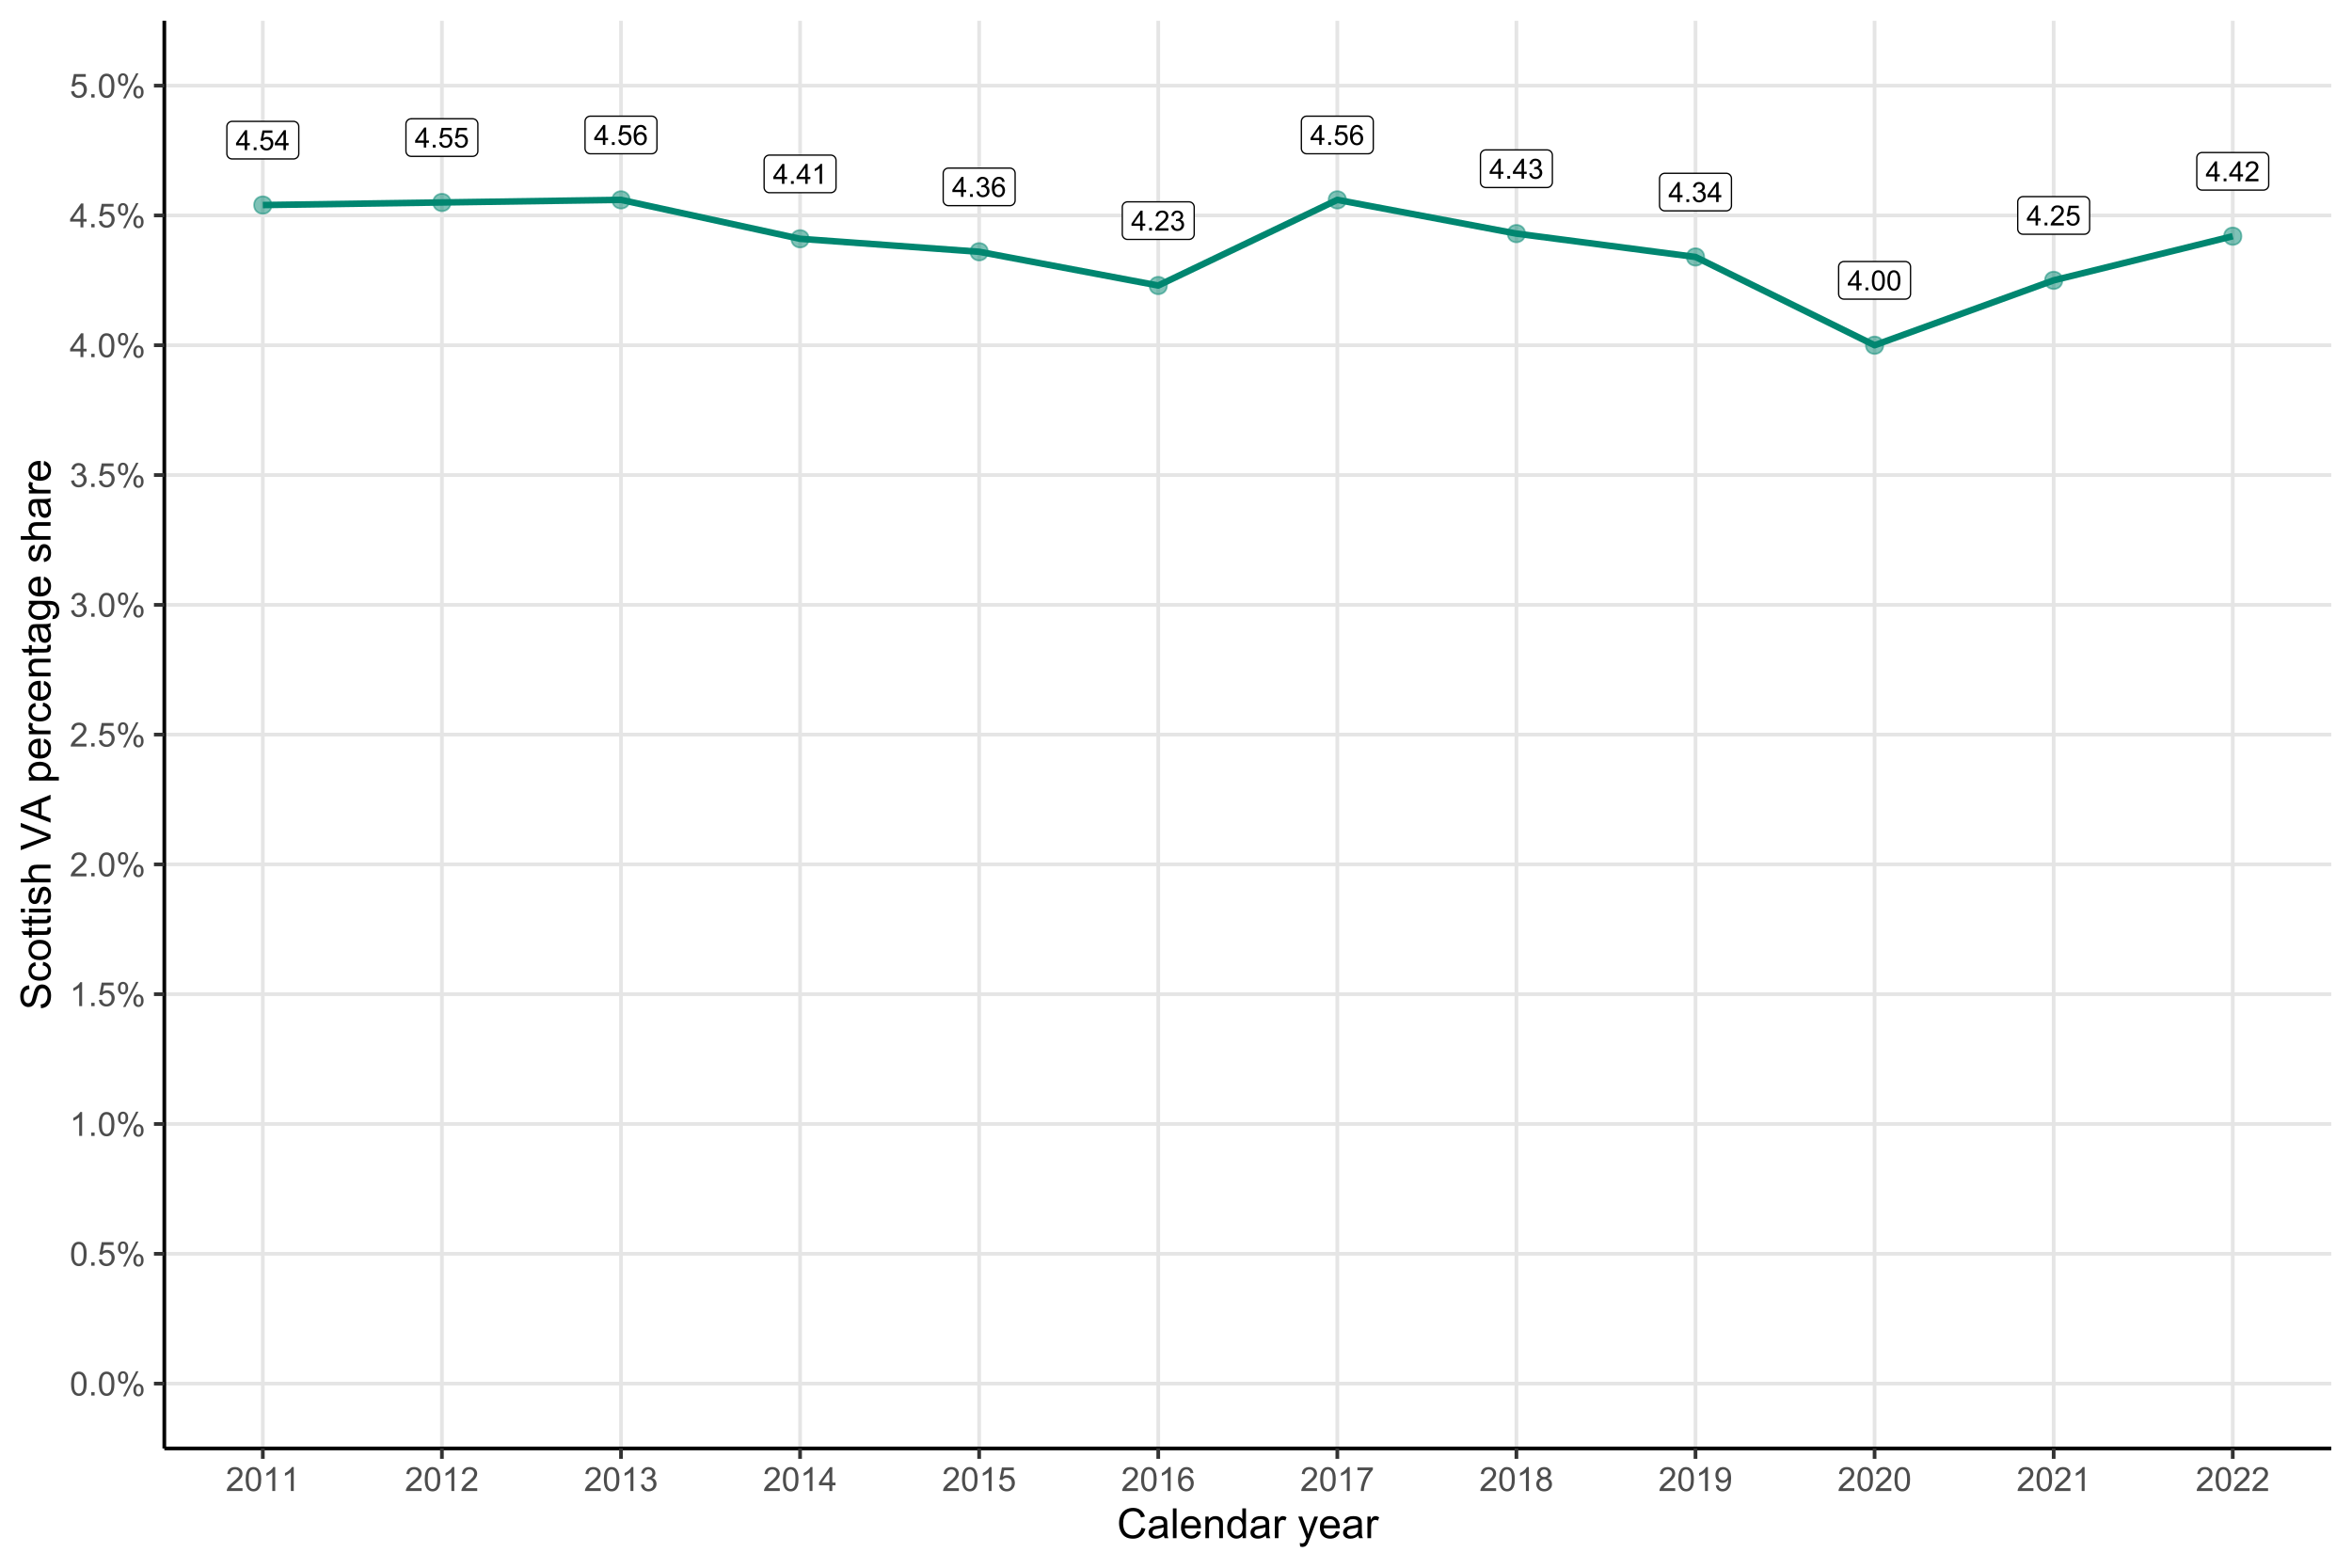 <?xml version="1.0" encoding="UTF-8"?>
<svg xmlns="http://www.w3.org/2000/svg" xmlns:xlink="http://www.w3.org/1999/xlink" width="960pt" height="640pt" viewBox="0 0 960 640" version="1.1">
<defs>
<g>
<symbol overflow="visible" id="glyph0-0">
<path style="stroke:none;" d="M 1.422 0 L 1.422 -7.113 L 7.113 -7.113 L 7.113 0 Z M 1.602 -0.18 L 6.934 -0.18 L 6.934 -6.934 L 1.602 -6.934 Z M 1.602 -0.18 "/>
</symbol>
<symbol overflow="visible" id="glyph0-1">
<path style="stroke:none;" d="M 3.68 0 L 3.68 -1.949 L 0.145 -1.949 L 0.145 -2.867 L 3.863 -8.148 L 4.68 -8.148 L 4.68 -2.867 L 5.781 -2.867 L 5.781 -1.949 L 4.68 -1.949 L 4.68 0 Z M 3.68 -2.867 L 3.68 -6.539 L 1.129 -2.867 Z M 3.68 -2.867 "/>
</symbol>
<symbol overflow="visible" id="glyph0-2">
<path style="stroke:none;" d="M 1.035 0 L 1.035 -1.141 L 2.172 -1.141 L 2.172 0 Z M 1.035 0 "/>
</symbol>
<symbol overflow="visible" id="glyph0-3">
<path style="stroke:none;" d="M 0.473 -2.133 L 1.523 -2.223 C 1.602 -1.707 1.781 -1.324 2.062 -1.07 C 2.344 -0.809 2.684 -0.68 3.09 -0.684 C 3.566 -0.68 3.977 -0.859 4.312 -1.227 C 4.645 -1.586 4.809 -2.07 4.812 -2.672 C 4.809 -3.242 4.648 -3.691 4.332 -4.023 C 4.008 -4.352 3.59 -4.516 3.074 -4.52 C 2.75 -4.516 2.457 -4.441 2.199 -4.297 C 1.938 -4.148 1.734 -3.961 1.59 -3.73 L 0.648 -3.852 L 1.438 -8.035 L 5.492 -8.035 L 5.492 -7.078 L 2.238 -7.078 L 1.801 -4.891 C 2.285 -5.23 2.801 -5.402 3.34 -5.402 C 4.051 -5.402 4.648 -5.152 5.141 -4.66 C 5.625 -4.164 5.871 -3.531 5.875 -2.762 C 5.871 -2.02 5.656 -1.383 5.23 -0.852 C 4.703 -0.188 3.988 0.141 3.09 0.141 C 2.344 0.141 1.738 -0.066 1.273 -0.48 C 0.805 -0.895 0.539 -1.445 0.473 -2.133 Z M 0.473 -2.133 "/>
</symbol>
<symbol overflow="visible" id="glyph0-4">
<path style="stroke:none;" d="M 5.664 -6.152 L 4.668 -6.074 C 4.578 -6.465 4.453 -6.75 4.289 -6.93 C 4.016 -7.215 3.68 -7.359 3.289 -7.359 C 2.969 -7.359 2.691 -7.27 2.449 -7.09 C 2.133 -6.859 1.883 -6.523 1.703 -6.082 C 1.52 -5.641 1.426 -5.012 1.422 -4.203 C 1.66 -4.562 1.953 -4.836 2.305 -5.016 C 2.648 -5.195 3.016 -5.285 3.402 -5.285 C 4.066 -5.285 4.633 -5.039 5.105 -4.547 C 5.57 -4.055 5.805 -3.418 5.809 -2.645 C 5.805 -2.129 5.695 -1.656 5.477 -1.219 C 5.254 -0.781 4.949 -0.445 4.566 -0.211 C 4.176 0.023 3.742 0.141 3.258 0.141 C 2.422 0.141 1.742 -0.164 1.219 -0.777 C 0.691 -1.391 0.426 -2.402 0.43 -3.812 C 0.426 -5.387 0.719 -6.531 1.301 -7.246 C 1.809 -7.867 2.492 -8.18 3.352 -8.18 C 3.992 -8.18 4.516 -8 4.926 -7.641 C 5.332 -7.281 5.578 -6.785 5.664 -6.152 Z M 1.578 -2.641 C 1.574 -2.293 1.648 -1.961 1.797 -1.648 C 1.941 -1.332 2.145 -1.094 2.41 -0.93 C 2.668 -0.762 2.945 -0.68 3.238 -0.684 C 3.66 -0.68 4.023 -0.852 4.328 -1.195 C 4.629 -1.535 4.781 -1.996 4.785 -2.586 C 4.781 -3.145 4.629 -3.59 4.332 -3.914 C 4.027 -4.238 3.652 -4.398 3.199 -4.402 C 2.746 -4.398 2.363 -4.238 2.051 -3.914 C 1.734 -3.59 1.574 -3.164 1.578 -2.641 Z M 1.578 -2.641 "/>
</symbol>
<symbol overflow="visible" id="glyph0-5">
<path style="stroke:none;" d="M 4.238 0 L 3.238 0 L 3.238 -6.375 C 2.996 -6.145 2.68 -5.914 2.293 -5.684 C 1.898 -5.453 1.547 -5.281 1.238 -5.168 L 1.238 -6.137 C 1.793 -6.395 2.285 -6.715 2.707 -7.09 C 3.125 -7.465 3.418 -7.828 3.594 -8.18 L 4.238 -8.18 Z M 4.238 0 "/>
</symbol>
<symbol overflow="visible" id="glyph0-6">
<path style="stroke:none;" d="M 0.477 -2.152 L 1.477 -2.285 C 1.594 -1.715 1.789 -1.305 2.062 -1.059 C 2.336 -0.805 2.672 -0.68 3.074 -0.684 C 3.539 -0.68 3.934 -0.844 4.262 -1.172 C 4.582 -1.496 4.746 -1.898 4.75 -2.383 C 4.746 -2.84 4.598 -3.219 4.301 -3.52 C 4 -3.816 3.617 -3.965 3.156 -3.969 C 2.965 -3.965 2.73 -3.93 2.449 -3.855 L 2.562 -4.734 C 2.625 -4.727 2.68 -4.723 2.723 -4.723 C 3.148 -4.723 3.531 -4.832 3.871 -5.055 C 4.211 -5.277 4.383 -5.621 4.383 -6.086 C 4.383 -6.449 4.258 -6.754 4.012 -6.996 C 3.762 -7.238 3.441 -7.359 3.051 -7.359 C 2.66 -7.359 2.336 -7.234 2.078 -6.992 C 1.816 -6.742 1.648 -6.375 1.578 -5.891 L 0.578 -6.07 C 0.699 -6.738 0.977 -7.254 1.41 -7.625 C 1.844 -7.992 2.383 -8.18 3.027 -8.18 C 3.469 -8.18 3.879 -8.082 4.254 -7.895 C 4.629 -7.699 4.914 -7.441 5.113 -7.113 C 5.312 -6.781 5.414 -6.43 5.414 -6.062 C 5.414 -5.707 5.316 -5.387 5.129 -5.102 C 4.938 -4.809 4.66 -4.578 4.289 -4.414 C 4.77 -4.297 5.141 -4.066 5.41 -3.719 C 5.676 -3.367 5.812 -2.93 5.812 -2.406 C 5.812 -1.691 5.551 -1.09 5.035 -0.598 C 4.512 -0.105 3.855 0.141 3.066 0.145 C 2.348 0.141 1.754 -0.07 1.285 -0.492 C 0.809 -0.918 0.539 -1.469 0.477 -2.152 Z M 0.477 -2.152 "/>
</symbol>
<symbol overflow="visible" id="glyph0-7">
<path style="stroke:none;" d="M 5.73 -0.961 L 5.73 0 L 0.344 0 C 0.332 -0.238 0.371 -0.469 0.461 -0.695 C 0.598 -1.059 0.816 -1.418 1.121 -1.777 C 1.418 -2.129 1.855 -2.543 2.43 -3.012 C 3.312 -3.738 3.91 -4.312 4.223 -4.738 C 4.531 -5.16 4.688 -5.562 4.691 -5.941 C 4.688 -6.336 4.547 -6.668 4.266 -6.941 C 3.98 -7.211 3.609 -7.348 3.156 -7.352 C 2.672 -7.348 2.285 -7.203 2 -6.918 C 1.707 -6.625 1.562 -6.227 1.562 -5.719 L 0.535 -5.824 C 0.602 -6.59 0.867 -7.172 1.328 -7.574 C 1.785 -7.977 2.402 -8.18 3.18 -8.18 C 3.957 -8.18 4.574 -7.961 5.035 -7.527 C 5.488 -7.094 5.719 -6.559 5.719 -5.918 C 5.719 -5.59 5.648 -5.27 5.516 -4.957 C 5.379 -4.641 5.16 -4.309 4.852 -3.961 C 4.543 -3.613 4.027 -3.133 3.312 -2.527 C 2.707 -2.02 2.324 -1.68 2.156 -1.504 C 1.984 -1.32 1.844 -1.141 1.734 -0.961 Z M 5.73 -0.961 "/>
</symbol>
<symbol overflow="visible" id="glyph0-8">
<path style="stroke:none;" d="M 0.473 -4.02 C 0.469 -4.98 0.566 -5.754 0.77 -6.34 C 0.965 -6.926 1.262 -7.379 1.652 -7.699 C 2.043 -8.02 2.535 -8.18 3.129 -8.18 C 3.566 -8.18 3.949 -8.09 4.277 -7.914 C 4.605 -7.738 4.875 -7.484 5.094 -7.152 C 5.305 -6.82 5.477 -6.418 5.602 -5.941 C 5.723 -5.465 5.781 -4.824 5.785 -4.02 C 5.781 -3.062 5.684 -2.289 5.488 -1.703 C 5.289 -1.113 4.996 -0.66 4.609 -0.34 C 4.215 -0.02 3.723 0.141 3.129 0.141 C 2.34 0.141 1.723 -0.141 1.277 -0.707 C 0.738 -1.383 0.469 -2.488 0.473 -4.02 Z M 1.5 -4.02 C 1.5 -2.68 1.656 -1.789 1.969 -1.348 C 2.281 -0.902 2.668 -0.68 3.129 -0.684 C 3.586 -0.68 3.969 -0.902 4.285 -1.348 C 4.598 -1.793 4.758 -2.684 4.758 -4.02 C 4.758 -5.359 4.598 -6.25 4.285 -6.691 C 3.969 -7.129 3.582 -7.348 3.117 -7.352 C 2.656 -7.348 2.289 -7.152 2.016 -6.77 C 1.672 -6.27 1.5 -5.355 1.5 -4.02 Z M 1.5 -4.02 "/>
</symbol>
<symbol overflow="visible" id="glyph1-0">
<path style="stroke:none;" d="M 1.699 0 L 1.699 -8.5 L 8.5 -8.5 L 8.5 0 Z M 1.914 -0.211 L 8.289 -0.211 L 8.289 -8.289 L 1.914 -8.289 Z M 1.914 -0.211 "/>
</symbol>
<symbol overflow="visible" id="glyph1-1">
<path style="stroke:none;" d="M 0.566 -4.801 C 0.562 -5.949 0.68 -6.875 0.918 -7.578 C 1.152 -8.277 1.504 -8.82 1.973 -9.203 C 2.438 -9.582 3.027 -9.773 3.738 -9.773 C 4.262 -9.773 4.719 -9.668 5.113 -9.457 C 5.504 -9.246 5.828 -8.941 6.09 -8.551 C 6.344 -8.152 6.547 -7.672 6.695 -7.102 C 6.84 -6.531 6.914 -5.762 6.914 -4.801 C 6.914 -3.656 6.797 -2.734 6.562 -2.035 C 6.328 -1.332 5.977 -0.789 5.508 -0.406 C 5.039 -0.023 4.449 0.164 3.738 0.168 C 2.801 0.164 2.062 -0.172 1.527 -0.844 C 0.883 -1.652 0.562 -2.969 0.566 -4.801 Z M 1.793 -4.801 C 1.793 -3.199 1.977 -2.137 2.352 -1.609 C 2.723 -1.078 3.188 -0.812 3.738 -0.816 C 4.285 -0.812 4.746 -1.078 5.121 -1.613 C 5.496 -2.141 5.684 -3.203 5.684 -4.801 C 5.684 -6.402 5.496 -7.469 5.121 -7.996 C 4.746 -8.52 4.281 -8.781 3.727 -8.785 C 3.176 -8.781 2.734 -8.551 2.41 -8.09 C 1.996 -7.492 1.793 -6.395 1.793 -4.801 Z M 1.793 -4.801 "/>
</symbol>
<symbol overflow="visible" id="glyph1-2">
<path style="stroke:none;" d="M 1.234 0 L 1.234 -1.363 L 2.598 -1.363 L 2.598 0 Z M 1.234 0 "/>
</symbol>
<symbol overflow="visible" id="glyph1-3">
<path style="stroke:none;" d="M 0.789 -7.398 C 0.785 -8.09 0.961 -8.68 1.312 -9.172 C 1.664 -9.656 2.172 -9.902 2.836 -9.902 C 3.445 -9.902 3.949 -9.684 4.352 -9.246 C 4.75 -8.809 4.949 -8.168 4.953 -7.324 C 4.949 -6.5 4.746 -5.863 4.344 -5.422 C 3.938 -4.973 3.441 -4.75 2.848 -4.754 C 2.258 -4.75 1.766 -4.969 1.375 -5.41 C 0.98 -5.848 0.785 -6.512 0.789 -7.398 Z M 2.867 -9.078 C 2.57 -9.074 2.324 -8.945 2.129 -8.691 C 1.926 -8.434 1.828 -7.965 1.832 -7.277 C 1.828 -6.652 1.926 -6.211 2.129 -5.961 C 2.324 -5.703 2.57 -5.578 2.867 -5.578 C 3.164 -5.578 3.414 -5.703 3.613 -5.961 C 3.809 -6.215 3.906 -6.688 3.91 -7.371 C 3.906 -7.996 3.809 -8.438 3.609 -8.695 C 3.41 -8.949 3.16 -9.074 2.867 -9.078 Z M 2.875 0.359 L 8.203 -9.902 L 9.172 -9.902 L 3.863 0.359 Z M 7.086 -2.285 C 7.082 -2.98 7.258 -3.57 7.609 -4.059 C 7.957 -4.543 8.465 -4.785 9.137 -4.789 C 9.746 -4.785 10.254 -4.566 10.656 -4.133 C 11.055 -3.695 11.254 -3.055 11.258 -2.211 C 11.254 -1.383 11.051 -0.75 10.648 -0.309 C 10.238 0.137 9.738 0.355 9.145 0.359 C 8.555 0.355 8.062 0.141 7.672 -0.301 C 7.277 -0.738 7.082 -1.402 7.086 -2.285 Z M 9.172 -3.965 C 8.867 -3.961 8.617 -3.832 8.422 -3.578 C 8.223 -3.32 8.125 -2.848 8.129 -2.164 C 8.125 -1.539 8.227 -1.102 8.426 -0.848 C 8.625 -0.59 8.871 -0.461 9.164 -0.465 C 9.469 -0.461 9.719 -0.59 9.918 -0.848 C 10.113 -1.102 10.211 -1.57 10.215 -2.258 C 10.211 -2.883 10.113 -3.324 9.914 -3.582 C 9.715 -3.832 9.465 -3.961 9.172 -3.965 Z M 9.172 -3.965 "/>
</symbol>
<symbol overflow="visible" id="glyph1-4">
<path style="stroke:none;" d="M 0.566 -2.551 L 1.82 -2.656 C 1.91 -2.039 2.125 -1.582 2.469 -1.277 C 2.805 -0.969 3.215 -0.812 3.691 -0.816 C 4.266 -0.812 4.75 -1.031 5.152 -1.465 C 5.547 -1.898 5.746 -2.473 5.75 -3.195 C 5.746 -3.875 5.555 -4.414 5.176 -4.809 C 4.789 -5.199 4.289 -5.395 3.672 -5.398 C 3.285 -5.395 2.938 -5.309 2.629 -5.137 C 2.316 -4.961 2.074 -4.734 1.898 -4.457 L 0.777 -4.602 L 1.719 -9.602 L 6.562 -9.602 L 6.562 -8.461 L 2.676 -8.461 L 2.152 -5.844 C 2.73 -6.246 3.344 -6.449 3.992 -6.453 C 4.836 -6.449 5.555 -6.156 6.141 -5.57 C 6.727 -4.98 7.02 -4.223 7.02 -3.301 C 7.02 -2.418 6.762 -1.656 6.25 -1.016 C 5.621 -0.227 4.77 0.164 3.691 0.168 C 2.805 0.164 2.082 -0.082 1.523 -0.574 C 0.961 -1.07 0.641 -1.727 0.566 -2.551 Z M 0.566 -2.551 "/>
</symbol>
<symbol overflow="visible" id="glyph1-5">
<path style="stroke:none;" d="M 5.066 0 L 3.871 0 L 3.871 -7.617 C 3.582 -7.344 3.203 -7.066 2.738 -6.793 C 2.27 -6.516 1.852 -6.312 1.48 -6.176 L 1.48 -7.332 C 2.148 -7.645 2.734 -8.027 3.234 -8.473 C 3.734 -8.918 4.086 -9.352 4.297 -9.773 L 5.066 -9.773 Z M 5.066 0 "/>
</symbol>
<symbol overflow="visible" id="glyph1-6">
<path style="stroke:none;" d="M 6.848 -1.148 L 6.848 0 L 0.41 0 C 0.402 -0.289 0.449 -0.566 0.551 -0.832 C 0.715 -1.27 0.977 -1.699 1.336 -2.125 C 1.695 -2.547 2.215 -3.039 2.902 -3.598 C 3.957 -4.465 4.672 -5.152 5.047 -5.66 C 5.414 -6.168 5.602 -6.645 5.605 -7.098 C 5.602 -7.566 5.434 -7.969 5.098 -8.297 C 4.758 -8.621 4.316 -8.781 3.773 -8.785 C 3.195 -8.781 2.734 -8.609 2.391 -8.266 C 2.043 -7.918 1.867 -7.441 1.867 -6.832 L 0.637 -6.961 C 0.719 -7.875 1.035 -8.57 1.586 -9.055 C 2.133 -9.531 2.871 -9.773 3.797 -9.773 C 4.73 -9.773 5.469 -9.512 6.016 -8.996 C 6.559 -8.477 6.832 -7.836 6.832 -7.074 C 6.832 -6.68 6.75 -6.297 6.594 -5.922 C 6.43 -5.543 6.168 -5.148 5.801 -4.734 C 5.43 -4.316 4.812 -3.746 3.957 -3.023 C 3.238 -2.418 2.777 -2.008 2.574 -1.793 C 2.367 -1.578 2.199 -1.363 2.07 -1.148 Z M 6.848 -1.148 "/>
</symbol>
<symbol overflow="visible" id="glyph1-7">
<path style="stroke:none;" d="M 0.57 -2.57 L 1.766 -2.73 C 1.898 -2.051 2.133 -1.562 2.465 -1.266 C 2.793 -0.965 3.195 -0.812 3.672 -0.816 C 4.23 -0.812 4.707 -1.008 5.098 -1.398 C 5.484 -1.785 5.676 -2.27 5.68 -2.848 C 5.676 -3.395 5.496 -3.848 5.141 -4.207 C 4.777 -4.562 4.324 -4.738 3.773 -4.742 C 3.547 -4.738 3.266 -4.695 2.93 -4.609 L 3.062 -5.656 C 3.137 -5.645 3.199 -5.641 3.254 -5.645 C 3.758 -5.641 4.215 -5.773 4.625 -6.043 C 5.031 -6.305 5.238 -6.715 5.238 -7.273 C 5.238 -7.707 5.09 -8.07 4.793 -8.359 C 4.496 -8.645 4.113 -8.789 3.645 -8.793 C 3.18 -8.789 2.793 -8.641 2.484 -8.352 C 2.172 -8.055 1.973 -7.617 1.887 -7.039 L 0.691 -7.25 C 0.836 -8.047 1.168 -8.668 1.688 -9.113 C 2.203 -9.551 2.848 -9.773 3.621 -9.773 C 4.152 -9.773 4.641 -9.656 5.086 -9.43 C 5.531 -9.199 5.871 -8.891 6.113 -8.5 C 6.348 -8.105 6.469 -7.688 6.469 -7.246 C 6.469 -6.82 6.355 -6.438 6.129 -6.094 C 5.902 -5.75 5.566 -5.477 5.125 -5.273 C 5.699 -5.141 6.145 -4.863 6.465 -4.445 C 6.781 -4.027 6.941 -3.504 6.945 -2.875 C 6.941 -2.023 6.633 -1.305 6.016 -0.715 C 5.395 -0.125 4.609 0.168 3.664 0.172 C 2.805 0.168 2.098 -0.082 1.535 -0.59 C 0.973 -1.098 0.648 -1.758 0.57 -2.57 Z M 0.57 -2.57 "/>
</symbol>
<symbol overflow="visible" id="glyph1-8">
<path style="stroke:none;" d="M 4.395 0 L 4.395 -2.332 L 0.172 -2.332 L 0.172 -3.426 L 4.617 -9.734 L 5.59 -9.734 L 5.59 -3.426 L 6.906 -3.426 L 6.906 -2.332 L 5.59 -2.332 L 5.59 0 Z M 4.395 -3.426 L 4.395 -7.816 L 1.348 -3.426 Z M 4.395 -3.426 "/>
</symbol>
<symbol overflow="visible" id="glyph1-9">
<path style="stroke:none;" d="M 6.766 -7.352 L 5.578 -7.258 C 5.469 -7.723 5.316 -8.062 5.125 -8.281 C 4.801 -8.617 4.402 -8.789 3.93 -8.793 C 3.547 -8.789 3.215 -8.684 2.93 -8.473 C 2.551 -8.199 2.254 -7.797 2.039 -7.27 C 1.82 -6.742 1.707 -5.992 1.699 -5.02 C 1.988 -5.457 2.34 -5.781 2.754 -5.996 C 3.168 -6.207 3.602 -6.316 4.062 -6.316 C 4.855 -6.316 5.535 -6.02 6.098 -5.434 C 6.656 -4.844 6.938 -4.086 6.941 -3.16 C 6.938 -2.547 6.805 -1.98 6.543 -1.457 C 6.277 -0.93 5.914 -0.527 5.457 -0.25 C 4.996 0.027 4.477 0.164 3.891 0.168 C 2.895 0.164 2.082 -0.199 1.453 -0.93 C 0.824 -1.66 0.508 -2.867 0.512 -4.555 C 0.508 -6.434 0.855 -7.805 1.555 -8.66 C 2.156 -9.402 2.973 -9.773 4.004 -9.773 C 4.766 -9.773 5.395 -9.559 5.887 -9.129 C 6.375 -8.699 6.668 -8.105 6.766 -7.352 Z M 1.887 -3.156 C 1.887 -2.738 1.973 -2.344 2.148 -1.969 C 2.32 -1.594 2.566 -1.305 2.883 -1.109 C 3.195 -0.91 3.523 -0.812 3.871 -0.816 C 4.375 -0.812 4.809 -1.016 5.172 -1.426 C 5.535 -1.832 5.719 -2.387 5.719 -3.09 C 5.719 -3.758 5.539 -4.289 5.18 -4.676 C 4.82 -5.062 4.367 -5.254 3.824 -5.258 C 3.281 -5.254 2.824 -5.062 2.449 -4.676 C 2.074 -4.289 1.887 -3.781 1.887 -3.156 Z M 1.887 -3.156 "/>
</symbol>
<symbol overflow="visible" id="glyph1-10">
<path style="stroke:none;" d="M 0.645 -8.461 L 0.645 -9.609 L 6.945 -9.609 L 6.945 -8.68 C 6.32 -8.016 5.707 -7.141 5.102 -6.051 C 4.492 -4.953 4.023 -3.828 3.691 -2.676 C 3.449 -1.859 3.297 -0.969 3.234 0 L 2.004 0 C 2.016 -0.766 2.164 -1.688 2.457 -2.773 C 2.742 -3.855 3.156 -4.902 3.695 -5.914 C 4.23 -6.918 4.805 -7.77 5.414 -8.461 Z M 0.645 -8.461 "/>
</symbol>
<symbol overflow="visible" id="glyph1-11">
<path style="stroke:none;" d="M 2.402 -5.281 C 1.906 -5.457 1.539 -5.715 1.301 -6.055 C 1.059 -6.391 0.938 -6.797 0.941 -7.266 C 0.938 -7.973 1.191 -8.566 1.703 -9.051 C 2.211 -9.531 2.891 -9.773 3.738 -9.773 C 4.59 -9.773 5.273 -9.523 5.789 -9.031 C 6.305 -8.535 6.562 -7.938 6.566 -7.23 C 6.562 -6.777 6.445 -6.383 6.211 -6.051 C 5.973 -5.715 5.613 -5.457 5.133 -5.281 C 5.73 -5.082 6.184 -4.77 6.496 -4.336 C 6.805 -3.902 6.961 -3.383 6.965 -2.781 C 6.961 -1.949 6.668 -1.25 6.082 -0.684 C 5.492 -0.117 4.715 0.164 3.758 0.168 C 2.793 0.164 2.02 -0.117 1.434 -0.684 C 0.844 -1.25 0.551 -1.961 0.551 -2.816 C 0.551 -3.445 0.711 -3.977 1.031 -4.406 C 1.352 -4.832 1.809 -5.121 2.402 -5.281 Z M 2.164 -7.305 C 2.16 -6.84 2.309 -6.465 2.609 -6.176 C 2.902 -5.883 3.289 -5.734 3.766 -5.738 C 4.223 -5.734 4.602 -5.879 4.898 -6.172 C 5.191 -6.461 5.336 -6.816 5.34 -7.238 C 5.336 -7.672 5.184 -8.043 4.883 -8.344 C 4.578 -8.641 4.203 -8.789 3.754 -8.793 C 3.293 -8.789 2.914 -8.641 2.613 -8.352 C 2.312 -8.055 2.16 -7.707 2.164 -7.305 Z M 1.781 -2.809 C 1.781 -2.465 1.859 -2.137 2.023 -1.816 C 2.18 -1.496 2.422 -1.25 2.742 -1.078 C 3.062 -0.902 3.406 -0.812 3.773 -0.816 C 4.344 -0.812 4.812 -0.996 5.188 -1.367 C 5.555 -1.73 5.742 -2.199 5.746 -2.77 C 5.742 -3.344 5.551 -3.82 5.168 -4.195 C 4.785 -4.57 4.305 -4.758 3.73 -4.762 C 3.168 -4.758 2.703 -4.57 2.336 -4.203 C 1.965 -3.828 1.781 -3.363 1.781 -2.809 Z M 1.781 -2.809 "/>
</symbol>
<symbol overflow="visible" id="glyph1-12">
<path style="stroke:none;" d="M 0.742 -2.25 L 1.895 -2.359 C 1.988 -1.816 2.176 -1.422 2.449 -1.18 C 2.723 -0.934 3.074 -0.812 3.508 -0.816 C 3.871 -0.812 4.191 -0.898 4.473 -1.066 C 4.746 -1.234 4.973 -1.457 5.152 -1.742 C 5.324 -2.02 5.473 -2.398 5.598 -2.879 C 5.715 -3.355 5.777 -3.844 5.777 -4.344 C 5.777 -4.391 5.773 -4.473 5.77 -4.582 C 5.531 -4.199 5.207 -3.891 4.793 -3.656 C 4.379 -3.418 3.93 -3.297 3.445 -3.301 C 2.641 -3.297 1.957 -3.59 1.402 -4.176 C 0.84 -4.758 0.562 -5.527 0.566 -6.488 C 0.562 -7.473 0.852 -8.27 1.438 -8.871 C 2.016 -9.473 2.746 -9.773 3.625 -9.773 C 4.254 -9.773 4.832 -9.602 5.359 -9.262 C 5.883 -8.922 6.281 -8.438 6.555 -7.805 C 6.824 -7.172 6.961 -6.258 6.965 -5.066 C 6.961 -3.82 6.824 -2.828 6.559 -2.094 C 6.285 -1.352 5.887 -0.793 5.355 -0.41 C 4.82 -0.027 4.195 0.164 3.48 0.168 C 2.715 0.164 2.09 -0.043 1.613 -0.465 C 1.129 -0.887 0.84 -1.484 0.742 -2.25 Z M 5.637 -6.547 C 5.637 -7.23 5.453 -7.777 5.09 -8.18 C 4.723 -8.582 4.285 -8.781 3.773 -8.785 C 3.242 -8.781 2.777 -8.566 2.383 -8.133 C 1.988 -7.699 1.793 -7.137 1.793 -6.449 C 1.793 -5.828 1.977 -5.324 2.352 -4.938 C 2.723 -4.547 3.188 -4.352 3.738 -4.355 C 4.293 -4.352 4.746 -4.547 5.102 -4.938 C 5.457 -5.324 5.637 -5.859 5.637 -6.547 Z M 5.637 -6.547 "/>
</symbol>
<symbol overflow="visible" id="glyph2-0">
<path style="stroke:none;" d="M 2.125 0 L 2.125 -10.625 L 10.625 -10.625 L 10.625 0 Z M 2.391 -0.266 L 10.359 -0.266 L 10.359 -10.359 L 2.391 -10.359 Z M 2.391 -0.266 "/>
</symbol>
<symbol overflow="visible" id="glyph2-1">
<path style="stroke:none;" d="M 9.992 -4.266 L 11.605 -3.859 C 11.266 -2.535 10.656 -1.527 9.781 -0.832 C 8.902 -0.141 7.832 0.203 6.566 0.207 C 5.25 0.203 4.184 -0.059 3.363 -0.594 C 2.543 -1.125 1.918 -1.898 1.488 -2.914 C 1.059 -3.922 0.844 -5.012 0.848 -6.176 C 0.844 -7.441 1.086 -8.547 1.574 -9.492 C 2.055 -10.434 2.742 -11.148 3.641 -11.641 C 4.531 -12.129 5.516 -12.375 6.59 -12.375 C 7.805 -12.375 8.828 -12.062 9.66 -11.445 C 10.488 -10.82 11.066 -9.949 11.398 -8.832 L 9.812 -8.457 C 9.527 -9.34 9.117 -9.984 8.582 -10.391 C 8.043 -10.793 7.367 -10.996 6.559 -11 C 5.621 -10.996 4.84 -10.773 4.211 -10.324 C 3.582 -9.875 3.141 -9.273 2.887 -8.52 C 2.633 -7.762 2.508 -6.98 2.508 -6.184 C 2.508 -5.145 2.656 -4.242 2.957 -3.473 C 3.258 -2.699 3.727 -2.121 4.363 -1.742 C 5 -1.359 5.691 -1.172 6.434 -1.172 C 7.332 -1.172 8.094 -1.43 8.723 -1.949 C 9.348 -2.469 9.77 -3.242 9.992 -4.266 Z M 9.992 -4.266 "/>
</symbol>
<symbol overflow="visible" id="glyph2-2">
<path style="stroke:none;" d="M 6.875 -1.086 C 6.316 -0.613 5.785 -0.281 5.273 -0.09 C 4.762 0.105 4.211 0.199 3.629 0.199 C 2.656 0.199 1.914 -0.035 1.395 -0.508 C 0.871 -0.98 0.609 -1.586 0.613 -2.324 C 0.609 -2.754 0.707 -3.148 0.906 -3.508 C 1.102 -3.863 1.359 -4.148 1.68 -4.367 C 1.996 -4.578 2.355 -4.742 2.758 -4.855 C 3.047 -4.93 3.488 -5.004 4.086 -5.078 C 5.289 -5.223 6.18 -5.395 6.75 -5.594 C 6.754 -5.797 6.754 -5.926 6.758 -5.984 C 6.754 -6.59 6.613 -7.02 6.332 -7.273 C 5.949 -7.605 5.383 -7.773 4.633 -7.777 C 3.926 -7.773 3.406 -7.652 3.074 -7.406 C 2.738 -7.16 2.492 -6.723 2.332 -6.102 L 0.871 -6.301 C 1 -6.922 1.219 -7.426 1.527 -7.812 C 1.828 -8.195 2.27 -8.492 2.848 -8.703 C 3.422 -8.906 4.086 -9.012 4.848 -9.016 C 5.598 -9.012 6.211 -8.922 6.68 -8.75 C 7.148 -8.57 7.492 -8.348 7.719 -8.082 C 7.938 -7.809 8.094 -7.469 8.184 -7.062 C 8.23 -6.805 8.254 -6.348 8.258 -5.688 L 8.258 -3.695 C 8.254 -2.301 8.285 -1.422 8.352 -1.059 C 8.414 -0.688 8.543 -0.336 8.734 0 L 7.172 0 C 7.016 -0.309 6.914 -0.668 6.875 -1.086 Z M 6.75 -4.426 C 6.203 -4.199 5.387 -4.012 4.309 -3.859 C 3.691 -3.77 3.258 -3.668 3.004 -3.559 C 2.75 -3.445 2.555 -3.285 2.414 -3.074 C 2.273 -2.859 2.203 -2.625 2.207 -2.367 C 2.203 -1.969 2.355 -1.637 2.66 -1.371 C 2.961 -1.105 3.402 -0.973 3.984 -0.973 C 4.559 -0.973 5.07 -1.098 5.52 -1.348 C 5.965 -1.598 6.293 -1.941 6.508 -2.383 C 6.668 -2.719 6.75 -3.215 6.75 -3.875 Z M 6.75 -4.426 "/>
</symbol>
<symbol overflow="visible" id="glyph2-3">
<path style="stroke:none;" d="M 1.086 0 L 1.086 -12.168 L 2.582 -12.168 L 2.582 0 Z M 1.086 0 "/>
</symbol>
<symbol overflow="visible" id="glyph2-4">
<path style="stroke:none;" d="M 7.156 -2.84 L 8.699 -2.648 C 8.453 -1.746 8.004 -1.043 7.348 -0.547 C 6.688 -0.047 5.844 0.199 4.824 0.199 C 3.531 0.199 2.508 -0.195 1.754 -0.992 C 0.996 -1.781 0.621 -2.895 0.621 -4.332 C 0.621 -5.812 1 -6.965 1.766 -7.785 C 2.527 -8.602 3.52 -9.012 4.738 -9.016 C 5.914 -9.012 6.879 -8.609 7.629 -7.812 C 8.375 -7.008 8.746 -5.879 8.75 -4.426 C 8.746 -4.332 8.746 -4.199 8.742 -4.027 L 2.168 -4.027 C 2.223 -3.055 2.496 -2.312 2.988 -1.801 C 3.48 -1.285 4.094 -1.031 4.832 -1.031 C 5.375 -1.031 5.844 -1.172 6.234 -1.461 C 6.621 -1.742 6.926 -2.203 7.156 -2.84 Z M 2.25 -5.254 L 7.172 -5.254 C 7.102 -5.992 6.914 -6.547 6.609 -6.922 C 6.133 -7.492 5.516 -7.781 4.758 -7.785 C 4.07 -7.781 3.492 -7.551 3.023 -7.094 C 2.555 -6.633 2.297 -6.02 2.25 -5.254 Z M 2.25 -5.254 "/>
</symbol>
<symbol overflow="visible" id="glyph2-5">
<path style="stroke:none;" d="M 1.121 0 L 1.121 -8.816 L 2.465 -8.816 L 2.465 -7.562 C 3.109 -8.527 4.043 -9.012 5.27 -9.016 C 5.797 -9.012 6.285 -8.914 6.734 -8.727 C 7.18 -8.531 7.516 -8.281 7.738 -7.977 C 7.957 -7.664 8.113 -7.297 8.203 -6.875 C 8.258 -6.594 8.285 -6.109 8.285 -5.422 L 8.285 0 L 6.789 0 L 6.789 -5.363 C 6.785 -5.965 6.727 -6.422 6.613 -6.727 C 6.496 -7.027 6.289 -7.266 5.996 -7.449 C 5.699 -7.625 5.355 -7.715 4.957 -7.719 C 4.316 -7.715 3.766 -7.516 3.305 -7.113 C 2.844 -6.707 2.613 -5.938 2.613 -4.812 L 2.613 0 Z M 1.121 0 "/>
</symbol>
<symbol overflow="visible" id="glyph2-6">
<path style="stroke:none;" d="M 6.84 0 L 6.84 -1.113 C 6.277 -0.238 5.457 0.199 4.375 0.199 C 3.668 0.199 3.02 0.008 2.434 -0.379 C 1.84 -0.766 1.387 -1.309 1.066 -2.004 C 0.742 -2.699 0.578 -3.496 0.582 -4.398 C 0.578 -5.277 0.727 -6.074 1.02 -6.793 C 1.312 -7.504 1.75 -8.055 2.34 -8.441 C 2.922 -8.82 3.578 -9.012 4.309 -9.016 C 4.836 -9.012 5.309 -8.898 5.727 -8.68 C 6.141 -8.453 6.48 -8.164 6.742 -7.805 L 6.742 -12.168 L 8.227 -12.168 L 8.227 0 Z M 2.117 -4.398 C 2.113 -3.27 2.352 -2.426 2.828 -1.867 C 3.301 -1.309 3.863 -1.031 4.516 -1.031 C 5.168 -1.031 5.723 -1.297 6.18 -1.832 C 6.633 -2.363 6.859 -3.176 6.863 -4.273 C 6.859 -5.477 6.629 -6.363 6.164 -6.93 C 5.699 -7.492 5.125 -7.773 4.449 -7.777 C 3.781 -7.773 3.227 -7.504 2.785 -6.965 C 2.336 -6.422 2.113 -5.566 2.117 -4.398 Z M 2.117 -4.398 "/>
</symbol>
<symbol overflow="visible" id="glyph2-7">
<path style="stroke:none;" d="M 1.105 0 L 1.105 -8.816 L 2.449 -8.816 L 2.449 -7.48 C 2.793 -8.102 3.109 -8.512 3.398 -8.715 C 3.688 -8.91 4.008 -9.012 4.359 -9.016 C 4.859 -9.012 5.371 -8.852 5.895 -8.531 L 5.379 -7.148 C 5.012 -7.359 4.645 -7.465 4.281 -7.469 C 3.953 -7.465 3.66 -7.367 3.402 -7.176 C 3.141 -6.977 2.957 -6.703 2.848 -6.359 C 2.68 -5.824 2.594 -5.246 2.598 -4.617 L 2.598 0 Z M 1.105 0 "/>
</symbol>
<symbol overflow="visible" id="glyph2-8">
<path style="stroke:none;" d=""/>
</symbol>
<symbol overflow="visible" id="glyph2-9">
<path style="stroke:none;" d="M 1.055 3.395 L 0.887 1.992 C 1.211 2.078 1.496 2.121 1.742 2.125 C 2.07 2.121 2.336 2.066 2.539 1.957 C 2.734 1.848 2.898 1.691 3.031 1.492 C 3.121 1.34 3.273 0.969 3.484 0.383 C 3.512 0.297 3.555 0.176 3.617 0.016 L 0.273 -8.816 L 1.883 -8.816 L 3.719 -3.711 C 3.953 -3.059 4.168 -2.379 4.359 -1.668 C 4.531 -2.352 4.734 -3.02 4.973 -3.676 L 6.855 -8.816 L 8.352 -8.816 L 4.996 0.148 C 4.633 1.113 4.355 1.781 4.16 2.148 C 3.895 2.641 3.59 3.004 3.246 3.234 C 2.902 3.461 2.492 3.574 2.016 3.578 C 1.727 3.574 1.406 3.512 1.055 3.395 Z M 1.055 3.395 "/>
</symbol>
<symbol overflow="visible" id="glyph3-0">
<path style="stroke:none;" d="M 0 -2.125 L -10.625 -2.125 L -10.625 -10.625 L 0 -10.625 Z M -0.266 -2.391 L -0.266 -10.359 L -10.359 -10.359 L -10.359 -2.391 Z M -0.266 -2.391 "/>
</symbol>
<symbol overflow="visible" id="glyph3-1">
<path style="stroke:none;" d="M -3.91 -0.766 L -4.043 -2.281 C -3.434 -2.352 -2.934 -2.52 -2.543 -2.785 C -2.152 -3.043 -1.836 -3.453 -1.598 -4.008 C -1.355 -4.562 -1.234 -5.184 -1.238 -5.875 C -1.234 -6.488 -1.328 -7.031 -1.512 -7.504 C -1.691 -7.973 -1.941 -8.324 -2.262 -8.555 C -2.578 -8.781 -2.926 -8.895 -3.305 -8.898 C -3.684 -8.895 -4.016 -8.785 -4.301 -8.566 C -4.586 -8.344 -4.824 -7.977 -5.023 -7.469 C -5.145 -7.141 -5.344 -6.418 -5.613 -5.305 C -5.883 -4.184 -6.137 -3.402 -6.375 -2.957 C -6.68 -2.371 -7.055 -1.938 -7.508 -1.656 C -7.953 -1.371 -8.461 -1.23 -9.023 -1.23 C -9.637 -1.23 -10.211 -1.402 -10.746 -1.75 C -11.277 -2.098 -11.68 -2.605 -11.961 -3.277 C -12.234 -3.945 -12.375 -4.691 -12.375 -5.512 C -12.375 -6.41 -12.227 -7.203 -11.938 -7.895 C -11.645 -8.582 -11.219 -9.113 -10.656 -9.484 C -10.09 -9.855 -9.453 -10.055 -8.742 -10.086 L -8.625 -8.543 C -9.391 -8.457 -9.969 -8.176 -10.367 -7.699 C -10.758 -7.219 -10.957 -6.512 -10.957 -5.578 C -10.957 -4.602 -10.777 -3.891 -10.422 -3.449 C -10.062 -3 -9.633 -2.777 -9.133 -2.781 C -8.691 -2.777 -8.332 -2.934 -8.051 -3.254 C -7.77 -3.559 -7.48 -4.367 -7.184 -5.68 C -6.887 -6.984 -6.625 -7.883 -6.406 -8.375 C -6.078 -9.078 -5.664 -9.602 -5.164 -9.941 C -4.66 -10.277 -4.086 -10.445 -3.438 -10.449 C -2.785 -10.445 -2.176 -10.262 -1.605 -9.895 C -1.031 -9.523 -0.586 -8.992 -0.27 -8.297 C 0.047 -7.602 0.203 -6.82 0.207 -5.953 C 0.203 -4.852 0.047 -3.926 -0.273 -3.184 C -0.59 -2.434 -1.07 -1.852 -1.719 -1.43 C -2.359 -1.008 -3.09 -0.785 -3.91 -0.766 Z M -3.91 -0.766 "/>
</symbol>
<symbol overflow="visible" id="glyph3-2">
<path style="stroke:none;" d="M -3.23 -6.875 L -3.039 -8.344 C -2.023 -8.18 -1.23 -7.766 -0.66 -7.109 C -0.086 -6.445 0.199 -5.633 0.199 -4.672 C 0.199 -3.461 -0.195 -2.492 -0.984 -1.762 C -1.773 -1.027 -2.902 -0.66 -4.375 -0.664 C -5.324 -0.66 -6.156 -0.82 -6.871 -1.137 C -7.586 -1.449 -8.121 -1.926 -8.48 -2.574 C -8.832 -3.215 -9.012 -3.918 -9.016 -4.684 C -9.012 -5.637 -8.77 -6.422 -8.289 -7.031 C -7.801 -7.641 -7.113 -8.031 -6.227 -8.203 L -6 -6.75 C -6.594 -6.609 -7.039 -6.363 -7.336 -6.012 C -7.633 -5.66 -7.781 -5.234 -7.785 -4.738 C -7.781 -3.984 -7.512 -3.371 -6.977 -2.902 C -6.434 -2.43 -5.578 -2.195 -4.414 -2.199 C -3.227 -2.195 -2.367 -2.422 -1.832 -2.879 C -1.293 -3.332 -1.023 -3.926 -1.027 -4.656 C -1.023 -5.238 -1.203 -5.727 -1.566 -6.125 C -1.926 -6.516 -2.48 -6.766 -3.23 -6.875 Z M -3.23 -6.875 "/>
</symbol>
<symbol overflow="visible" id="glyph3-3">
<path style="stroke:none;" d="M -4.406 -0.566 C -6.039 -0.562 -7.246 -1.016 -8.035 -1.926 C -8.684 -2.68 -9.012 -3.605 -9.016 -4.699 C -9.012 -5.91 -8.613 -6.898 -7.824 -7.668 C -7.027 -8.438 -5.93 -8.824 -4.531 -8.824 C -3.395 -8.824 -2.504 -8.652 -1.855 -8.312 C -1.203 -7.973 -0.699 -7.477 -0.34 -6.828 C 0.02 -6.172 0.199 -5.465 0.199 -4.699 C 0.199 -3.465 -0.195 -2.465 -0.988 -1.707 C -1.777 -0.941 -2.918 -0.562 -4.406 -0.566 Z M -4.406 -2.102 C -3.277 -2.098 -2.43 -2.344 -1.871 -2.84 C -1.305 -3.328 -1.023 -3.949 -1.027 -4.699 C -1.023 -5.441 -1.309 -6.059 -1.875 -6.551 C -2.438 -7.043 -3.297 -7.289 -4.457 -7.289 C -5.547 -7.289 -6.371 -7.039 -6.934 -6.543 C -7.492 -6.047 -7.773 -5.434 -7.777 -4.699 C -7.773 -3.949 -7.496 -3.328 -6.938 -2.84 C -6.379 -2.344 -5.535 -2.098 -4.406 -2.102 Z M -4.406 -2.102 "/>
</symbol>
<symbol overflow="visible" id="glyph3-4">
<path style="stroke:none;" d="M -1.336 -4.383 L -0.016 -4.598 C 0.074 -4.176 0.117 -3.801 0.117 -3.469 C 0.117 -2.926 0.031 -2.504 -0.141 -2.207 C -0.312 -1.906 -0.535 -1.695 -0.816 -1.574 C -1.094 -1.453 -1.684 -1.395 -2.582 -1.395 L -7.652 -1.395 L -7.652 -0.301 L -8.816 -0.301 L -8.816 -1.395 L -11 -1.395 L -11.895 -2.879 L -8.816 -2.879 L -8.816 -4.383 L -7.652 -4.383 L -7.652 -2.879 L -2.5 -2.879 C -2.07 -2.875 -1.797 -2.902 -1.676 -2.957 C -1.551 -3.008 -1.453 -3.094 -1.383 -3.215 C -1.312 -3.332 -1.277 -3.504 -1.277 -3.727 C -1.277 -3.891 -1.297 -4.109 -1.336 -4.383 Z M -1.336 -4.383 "/>
</symbol>
<symbol overflow="visible" id="glyph3-5">
<path style="stroke:none;" d="M -10.449 -1.129 L -12.168 -1.129 L -12.168 -2.625 L -10.449 -2.625 Z M 0 -1.129 L -8.816 -1.129 L -8.816 -2.625 L 0 -2.625 Z M 0 -1.129 "/>
</symbol>
<symbol overflow="visible" id="glyph3-6">
<path style="stroke:none;" d="M -2.633 -0.523 L -2.863 -2 C -2.27 -2.078 -1.816 -2.309 -1.5 -2.691 C -1.184 -3.066 -1.023 -3.598 -1.027 -4.281 C -1.023 -4.965 -1.164 -5.473 -1.445 -5.809 C -1.723 -6.137 -2.051 -6.305 -2.434 -6.309 C -2.766 -6.305 -3.031 -6.156 -3.23 -5.867 C -3.359 -5.66 -3.527 -5.152 -3.734 -4.34 C -4.008 -3.242 -4.25 -2.484 -4.453 -2.062 C -4.656 -1.641 -4.934 -1.32 -5.293 -1.102 C -5.645 -0.883 -6.039 -0.773 -6.477 -0.773 C -6.863 -0.773 -7.227 -0.863 -7.566 -1.043 C -7.898 -1.223 -8.176 -1.465 -8.398 -1.777 C -8.566 -2.004 -8.715 -2.32 -8.836 -2.727 C -8.953 -3.125 -9.012 -3.559 -9.016 -4.02 C -9.012 -4.707 -8.91 -5.312 -8.715 -5.84 C -8.512 -6.359 -8.242 -6.746 -7.906 -6.996 C -7.562 -7.246 -7.109 -7.418 -6.539 -7.512 L -6.344 -6.051 C -6.793 -5.984 -7.145 -5.793 -7.402 -5.473 C -7.652 -5.152 -7.781 -4.703 -7.785 -4.125 C -7.781 -3.438 -7.668 -2.945 -7.445 -2.656 C -7.215 -2.359 -6.949 -2.215 -6.648 -2.215 C -6.453 -2.215 -6.277 -2.273 -6.125 -2.398 C -5.961 -2.516 -5.828 -2.707 -5.727 -2.973 C -5.668 -3.117 -5.543 -3.559 -5.344 -4.293 C -5.062 -5.344 -4.832 -6.078 -4.652 -6.5 C -4.473 -6.914 -4.211 -7.242 -3.867 -7.484 C -3.523 -7.719 -3.098 -7.84 -2.59 -7.844 C -2.09 -7.84 -1.621 -7.695 -1.184 -7.406 C -0.742 -7.117 -0.398 -6.695 -0.16 -6.148 C 0.082 -5.598 0.199 -4.98 0.199 -4.293 C 0.199 -3.145 -0.035 -2.27 -0.512 -1.672 C -0.984 -1.07 -1.691 -0.688 -2.633 -0.523 Z M -2.633 -0.523 "/>
</symbol>
<symbol overflow="visible" id="glyph3-7">
<path style="stroke:none;" d="M 0 -1.121 L -12.168 -1.121 L -12.168 -2.613 L -7.805 -2.613 C -8.609 -3.309 -9.012 -4.188 -9.016 -5.254 C -9.012 -5.906 -8.883 -6.473 -8.629 -6.957 C -8.367 -7.434 -8.012 -7.777 -7.562 -7.988 C -7.105 -8.191 -6.445 -8.297 -5.586 -8.301 L 0 -8.301 L 0 -6.805 L -5.586 -6.805 C -6.328 -6.801 -6.871 -6.641 -7.215 -6.32 C -7.551 -5.996 -7.723 -5.539 -7.727 -4.949 C -7.723 -4.504 -7.609 -4.086 -7.383 -3.699 C -7.152 -3.305 -6.84 -3.027 -6.449 -2.863 C -6.055 -2.695 -5.512 -2.613 -4.824 -2.613 L 0 -2.613 Z M 0 -1.121 "/>
</symbol>
<symbol overflow="visible" id="glyph3-8">
<path style="stroke:none;" d=""/>
</symbol>
<symbol overflow="visible" id="glyph3-9">
<path style="stroke:none;" d="M 0 -4.789 L -12.168 -0.074 L -12.168 -1.816 L -3.328 -4.98 C -2.617 -5.234 -1.953 -5.445 -1.336 -5.621 C -2 -5.805 -2.664 -6.023 -3.328 -6.273 L -12.168 -9.562 L -12.168 -11.207 L 0 -6.441 Z M 0 -4.789 "/>
</symbol>
<symbol overflow="visible" id="glyph3-10">
<path style="stroke:none;" d="M 0 0.023 L -12.168 -4.648 L -12.168 -6.383 L 0 -11.363 L 0 -9.531 L -3.684 -8.109 L -3.688 -3.023 L 0 -1.684 Z M -4.996 -3.488 L -4.996 -7.613 L -8.367 -6.344 C -9.391 -5.953 -10.23 -5.664 -10.891 -5.48 C -10.105 -5.32 -9.332 -5.102 -8.566 -4.824 Z M -4.996 -3.488 "/>
</symbol>
<symbol overflow="visible" id="glyph3-11">
<path style="stroke:none;" d="M 3.379 -1.121 L -8.816 -1.121 L -8.816 -2.48 L -7.672 -2.48 C -8.117 -2.801 -8.453 -3.164 -8.68 -3.57 C -8.898 -3.969 -9.012 -4.461 -9.016 -5.039 C -9.012 -5.789 -8.816 -6.453 -8.434 -7.031 C -8.043 -7.605 -7.496 -8.039 -6.793 -8.332 C -6.082 -8.625 -5.309 -8.77 -4.473 -8.773 C -3.566 -8.77 -2.754 -8.609 -2.035 -8.289 C -1.309 -7.965 -0.758 -7.496 -0.375 -6.879 C 0.008 -6.262 0.199 -5.609 0.199 -4.93 C 0.199 -4.43 0.098 -3.984 -0.113 -3.59 C -0.32 -3.191 -0.59 -2.867 -0.914 -2.613 L 3.379 -2.613 Z M -4.359 -2.473 C -3.223 -2.473 -2.383 -2.699 -1.84 -3.16 C -1.297 -3.617 -1.023 -4.176 -1.027 -4.832 C -1.023 -5.492 -1.305 -6.059 -1.871 -6.535 C -2.43 -7.004 -3.301 -7.242 -4.484 -7.246 C -5.602 -7.242 -6.441 -7.012 -7.004 -6.551 C -7.559 -6.09 -7.84 -5.539 -7.844 -4.898 C -7.84 -4.258 -7.543 -3.691 -6.949 -3.207 C -6.355 -2.715 -5.492 -2.473 -4.359 -2.473 Z M -4.359 -2.473 "/>
</symbol>
<symbol overflow="visible" id="glyph3-12">
<path style="stroke:none;" d="M -2.84 -7.156 L -2.648 -8.699 C -1.742 -8.453 -1.039 -8.004 -0.547 -7.348 C -0.047 -6.688 0.199 -5.844 0.199 -4.824 C 0.199 -3.531 -0.195 -2.508 -0.992 -1.754 C -1.781 -0.996 -2.895 -0.621 -4.332 -0.621 C -5.812 -0.621 -6.965 -1 -7.785 -1.766 C -8.602 -2.527 -9.012 -3.52 -9.016 -4.738 C -9.012 -5.914 -8.609 -6.879 -7.809 -7.629 C -7.004 -8.375 -5.875 -8.746 -4.426 -8.75 C -4.332 -8.746 -4.199 -8.746 -4.027 -8.742 L -4.027 -2.168 C -3.055 -2.223 -2.312 -2.496 -1.801 -2.988 C -1.281 -3.48 -1.023 -4.094 -1.027 -4.832 C -1.023 -5.375 -1.168 -5.844 -1.457 -6.234 C -1.742 -6.621 -2.203 -6.926 -2.84 -7.156 Z M -5.254 -2.25 L -5.254 -7.172 C -5.992 -7.102 -6.547 -6.914 -6.922 -6.609 C -7.492 -6.133 -7.781 -5.516 -7.785 -4.758 C -7.781 -4.07 -7.551 -3.492 -7.094 -3.023 C -6.633 -2.555 -6.02 -2.297 -5.254 -2.25 Z M -5.254 -2.25 "/>
</symbol>
<symbol overflow="visible" id="glyph3-13">
<path style="stroke:none;" d="M 0 -1.105 L -8.816 -1.105 L -8.816 -2.449 L -7.48 -2.449 C -8.102 -2.793 -8.512 -3.109 -8.715 -3.398 C -8.91 -3.688 -9.012 -4.008 -9.016 -4.359 C -9.012 -4.859 -8.852 -5.371 -8.531 -5.895 L -7.148 -5.379 C -7.359 -5.012 -7.465 -4.645 -7.469 -4.285 C -7.465 -3.953 -7.367 -3.66 -7.176 -3.402 C -6.977 -3.141 -6.703 -2.957 -6.359 -2.848 C -5.824 -2.68 -5.246 -2.594 -4.617 -2.598 L 0 -2.598 Z M 0 -1.105 "/>
</symbol>
<symbol overflow="visible" id="glyph3-14">
<path style="stroke:none;" d="M 0 -1.121 L -8.816 -1.121 L -8.816 -2.465 L -7.562 -2.465 C -8.527 -3.109 -9.012 -4.043 -9.016 -5.27 C -9.012 -5.797 -8.914 -6.285 -8.727 -6.734 C -8.531 -7.18 -8.281 -7.516 -7.977 -7.738 C -7.664 -7.957 -7.297 -8.113 -6.871 -8.203 C -6.594 -8.258 -6.109 -8.285 -5.422 -8.285 L 0 -8.285 L 0 -6.789 L -5.363 -6.789 C -5.965 -6.785 -6.422 -6.727 -6.727 -6.613 C -7.027 -6.496 -7.266 -6.289 -7.449 -5.996 C -7.625 -5.699 -7.715 -5.355 -7.719 -4.957 C -7.715 -4.316 -7.516 -3.766 -7.113 -3.305 C -6.707 -2.844 -5.938 -2.613 -4.812 -2.613 L 0 -2.613 Z M 0 -1.121 "/>
</symbol>
<symbol overflow="visible" id="glyph3-15">
<path style="stroke:none;" d="M -1.086 -6.875 C -0.613 -6.316 -0.281 -5.785 -0.09 -5.273 C 0.105 -4.762 0.199 -4.211 0.199 -3.629 C 0.199 -2.656 -0.035 -1.914 -0.508 -1.395 C -0.98 -0.871 -1.586 -0.609 -2.324 -0.613 C -2.754 -0.609 -3.148 -0.707 -3.508 -0.906 C -3.863 -1.102 -4.148 -1.359 -4.367 -1.68 C -4.578 -1.996 -4.742 -2.355 -4.855 -2.758 C -4.93 -3.047 -5.004 -3.488 -5.078 -4.086 C -5.223 -5.289 -5.395 -6.18 -5.594 -6.75 C -5.797 -6.754 -5.926 -6.754 -5.984 -6.758 C -6.59 -6.754 -7.02 -6.613 -7.273 -6.332 C -7.605 -5.949 -7.773 -5.383 -7.777 -4.633 C -7.773 -3.926 -7.652 -3.406 -7.406 -3.074 C -7.16 -2.738 -6.723 -2.492 -6.102 -2.332 L -6.301 -0.871 C -6.922 -1 -7.426 -1.219 -7.812 -1.527 C -8.195 -1.828 -8.492 -2.27 -8.703 -2.848 C -8.906 -3.422 -9.012 -4.086 -9.016 -4.848 C -9.012 -5.598 -8.922 -6.211 -8.75 -6.68 C -8.57 -7.148 -8.348 -7.492 -8.082 -7.719 C -7.809 -7.938 -7.469 -8.094 -7.062 -8.184 C -6.805 -8.23 -6.348 -8.254 -5.688 -8.258 L -3.695 -8.258 C -2.301 -8.254 -1.422 -8.285 -1.059 -8.352 C -0.688 -8.414 -0.336 -8.543 0 -8.734 L 0 -7.172 C -0.309 -7.016 -0.668 -6.914 -1.086 -6.875 Z M -4.426 -6.75 C -4.199 -6.203 -4.012 -5.387 -3.859 -4.309 C -3.77 -3.691 -3.668 -3.258 -3.559 -3.004 C -3.445 -2.75 -3.285 -2.555 -3.074 -2.414 C -2.859 -2.273 -2.625 -2.203 -2.367 -2.207 C -1.969 -2.203 -1.637 -2.355 -1.371 -2.66 C -1.105 -2.961 -0.973 -3.402 -0.973 -3.984 C -0.973 -4.559 -1.098 -5.07 -1.348 -5.52 C -1.598 -5.965 -1.941 -6.293 -2.383 -6.508 C -2.715 -6.668 -3.211 -6.75 -3.875 -6.75 Z M -4.426 -6.75 "/>
</symbol>
<symbol overflow="visible" id="glyph3-16">
<path style="stroke:none;" d="M 0.73 -0.848 L 0.945 -2.301 C 1.391 -2.359 1.719 -2.527 1.926 -2.805 C 2.199 -3.176 2.336 -3.684 2.34 -4.324 C 2.336 -5.016 2.199 -5.547 1.926 -5.926 C 1.648 -6.301 1.262 -6.559 0.766 -6.691 C 0.457 -6.766 -0.18 -6.801 -1.152 -6.797 C -0.383 -6.145 0 -5.332 0 -4.359 C 0 -3.145 -0.438 -2.203 -1.312 -1.543 C -2.188 -0.875 -3.234 -0.543 -4.457 -0.547 C -5.297 -0.543 -6.074 -0.695 -6.785 -1.004 C -7.496 -1.305 -8.043 -1.746 -8.434 -2.328 C -8.816 -2.902 -9.012 -3.582 -9.016 -4.367 C -9.012 -5.402 -8.59 -6.262 -7.754 -6.941 L -8.816 -6.941 L -8.816 -8.316 L -1.195 -8.316 C 0.176 -8.312 1.148 -8.176 1.723 -7.898 C 2.293 -7.617 2.742 -7.172 3.078 -6.57 C 3.406 -5.961 3.574 -5.215 3.578 -4.332 C 3.574 -3.277 3.336 -2.43 2.867 -1.785 C 2.391 -1.133 1.68 -0.82 0.73 -0.848 Z M -4.566 -2.082 C -3.406 -2.078 -2.562 -2.309 -2.035 -2.77 C -1.5 -3.227 -1.234 -3.805 -1.238 -4.5 C -1.234 -5.184 -1.5 -5.758 -2.027 -6.223 C -2.555 -6.688 -3.383 -6.918 -4.516 -6.922 C -5.59 -6.918 -6.402 -6.68 -6.953 -6.203 C -7.5 -5.723 -7.773 -5.145 -7.777 -4.473 C -7.773 -3.805 -7.504 -3.242 -6.969 -2.777 C -6.426 -2.312 -5.625 -2.078 -4.566 -2.082 Z M -4.566 -2.082 "/>
</symbol>
</g>
<clipPath id="clip1">
  <path d="M 67.07 8.469 L 951.535 8.469 L 951.535 591.332 L 67.07 591.332 Z M 67.07 8.469 "/>
</clipPath>
<clipPath id="clip2">
  <path d="M 67.07 564 L 951.535 564 L 951.535 566 L 67.07 566 Z M 67.07 564 "/>
</clipPath>
<clipPath id="clip3">
  <path d="M 67.07 511 L 951.535 511 L 951.535 513 L 67.07 513 Z M 67.07 511 "/>
</clipPath>
<clipPath id="clip4">
  <path d="M 67.07 458 L 951.535 458 L 951.535 460 L 67.07 460 Z M 67.07 458 "/>
</clipPath>
<clipPath id="clip5">
  <path d="M 67.07 405 L 951.535 405 L 951.535 407 L 67.07 407 Z M 67.07 405 "/>
</clipPath>
<clipPath id="clip6">
  <path d="M 67.07 352 L 951.535 352 L 951.535 354 L 67.07 354 Z M 67.07 352 "/>
</clipPath>
<clipPath id="clip7">
  <path d="M 67.07 299 L 951.535 299 L 951.535 301 L 67.07 301 Z M 67.07 299 "/>
</clipPath>
<clipPath id="clip8">
  <path d="M 67.07 246 L 951.535 246 L 951.535 248 L 67.07 248 Z M 67.07 246 "/>
</clipPath>
<clipPath id="clip9">
  <path d="M 67.07 193 L 951.535 193 L 951.535 195 L 67.07 195 Z M 67.07 193 "/>
</clipPath>
<clipPath id="clip10">
  <path d="M 67.07 140 L 951.535 140 L 951.535 142 L 67.07 142 Z M 67.07 140 "/>
</clipPath>
<clipPath id="clip11">
  <path d="M 67.07 87 L 951.535 87 L 951.535 89 L 67.07 89 Z M 67.07 87 "/>
</clipPath>
<clipPath id="clip12">
  <path d="M 67.07 34 L 951.535 34 L 951.535 36 L 67.07 36 Z M 67.07 34 "/>
</clipPath>
<clipPath id="clip13">
  <path d="M 106 8.469 L 109 8.469 L 109 591.332 L 106 591.332 Z M 106 8.469 "/>
</clipPath>
<clipPath id="clip14">
  <path d="M 179 8.469 L 182 8.469 L 182 591.332 L 179 591.332 Z M 179 8.469 "/>
</clipPath>
<clipPath id="clip15">
  <path d="M 252 8.469 L 255 8.469 L 255 591.332 L 252 591.332 Z M 252 8.469 "/>
</clipPath>
<clipPath id="clip16">
  <path d="M 325 8.469 L 328 8.469 L 328 591.332 L 325 591.332 Z M 325 8.469 "/>
</clipPath>
<clipPath id="clip17">
  <path d="M 398 8.469 L 401 8.469 L 401 591.332 L 398 591.332 Z M 398 8.469 "/>
</clipPath>
<clipPath id="clip18">
  <path d="M 472 8.469 L 474 8.469 L 474 591.332 L 472 591.332 Z M 472 8.469 "/>
</clipPath>
<clipPath id="clip19">
  <path d="M 545 8.469 L 547 8.469 L 547 591.332 L 545 591.332 Z M 545 8.469 "/>
</clipPath>
<clipPath id="clip20">
  <path d="M 618 8.469 L 620 8.469 L 620 591.332 L 618 591.332 Z M 618 8.469 "/>
</clipPath>
<clipPath id="clip21">
  <path d="M 691 8.469 L 693 8.469 L 693 591.332 L 691 591.332 Z M 691 8.469 "/>
</clipPath>
<clipPath id="clip22">
  <path d="M 764 8.469 L 766 8.469 L 766 591.332 L 764 591.332 Z M 764 8.469 "/>
</clipPath>
<clipPath id="clip23">
  <path d="M 837 8.469 L 839 8.469 L 839 591.332 L 837 591.332 Z M 837 8.469 "/>
</clipPath>
<clipPath id="clip24">
  <path d="M 910 8.469 L 913 8.469 L 913 591.332 L 910 591.332 Z M 910 8.469 "/>
</clipPath>
</defs>
<g id="surface164">
<rect x="0" y="0" width="960" height="640" style="fill:rgb(100%,100%,100%);fill-opacity:1;stroke:none;"/>
<rect x="0" y="0" width="960" height="640" style="fill:rgb(100%,100%,100%);fill-opacity:1;stroke:none;"/>
<path style="fill:none;stroke-width:1.512;stroke-linecap:round;stroke-linejoin:round;stroke:rgb(100%,100%,100%);stroke-opacity:1;stroke-miterlimit:10;" d="M 0 640 L 960 640 L 960 0 L 0 0 Z M 0 640 "/>
<g clip-path="url(#clip1)" clip-rule="nonzero">
<path style=" stroke:none;fill-rule:nonzero;fill:rgb(100%,100%,100%);fill-opacity:1;" d="M 67.07 591.332 L 951.535 591.332 L 951.535 8.469 L 67.07 8.469 Z M 67.07 591.332 "/>
</g>
<g clip-path="url(#clip2)" clip-rule="nonzero">
<path style="fill:none;stroke-width:1.512;stroke-linecap:butt;stroke-linejoin:round;stroke:rgb(89.804%,89.804%,89.804%);stroke-opacity:1;stroke-miterlimit:10;" d="M 67.07 564.84 L 951.531 564.84 "/>
</g>
<g clip-path="url(#clip3)" clip-rule="nonzero">
<path style="fill:none;stroke-width:1.512;stroke-linecap:butt;stroke-linejoin:round;stroke:rgb(89.804%,89.804%,89.804%);stroke-opacity:1;stroke-miterlimit:10;" d="M 67.07 511.852 L 951.531 511.852 "/>
</g>
<g clip-path="url(#clip4)" clip-rule="nonzero">
<path style="fill:none;stroke-width:1.512;stroke-linecap:butt;stroke-linejoin:round;stroke:rgb(89.804%,89.804%,89.804%);stroke-opacity:1;stroke-miterlimit:10;" d="M 67.07 458.863 L 951.531 458.863 "/>
</g>
<g clip-path="url(#clip5)" clip-rule="nonzero">
<path style="fill:none;stroke-width:1.512;stroke-linecap:butt;stroke-linejoin:round;stroke:rgb(89.804%,89.804%,89.804%);stroke-opacity:1;stroke-miterlimit:10;" d="M 67.07 405.875 L 951.531 405.875 "/>
</g>
<g clip-path="url(#clip6)" clip-rule="nonzero">
<path style="fill:none;stroke-width:1.512;stroke-linecap:butt;stroke-linejoin:round;stroke:rgb(89.804%,89.804%,89.804%);stroke-opacity:1;stroke-miterlimit:10;" d="M 67.07 352.887 L 951.531 352.887 "/>
</g>
<g clip-path="url(#clip7)" clip-rule="nonzero">
<path style="fill:none;stroke-width:1.512;stroke-linecap:butt;stroke-linejoin:round;stroke:rgb(89.804%,89.804%,89.804%);stroke-opacity:1;stroke-miterlimit:10;" d="M 67.07 299.898 L 951.531 299.898 "/>
</g>
<g clip-path="url(#clip8)" clip-rule="nonzero">
<path style="fill:none;stroke-width:1.512;stroke-linecap:butt;stroke-linejoin:round;stroke:rgb(89.804%,89.804%,89.804%);stroke-opacity:1;stroke-miterlimit:10;" d="M 67.07 246.914 L 951.531 246.914 "/>
</g>
<g clip-path="url(#clip9)" clip-rule="nonzero">
<path style="fill:none;stroke-width:1.512;stroke-linecap:butt;stroke-linejoin:round;stroke:rgb(89.804%,89.804%,89.804%);stroke-opacity:1;stroke-miterlimit:10;" d="M 67.07 193.926 L 951.531 193.926 "/>
</g>
<g clip-path="url(#clip10)" clip-rule="nonzero">
<path style="fill:none;stroke-width:1.512;stroke-linecap:butt;stroke-linejoin:round;stroke:rgb(89.804%,89.804%,89.804%);stroke-opacity:1;stroke-miterlimit:10;" d="M 67.07 140.938 L 951.531 140.938 "/>
</g>
<g clip-path="url(#clip11)" clip-rule="nonzero">
<path style="fill:none;stroke-width:1.512;stroke-linecap:butt;stroke-linejoin:round;stroke:rgb(89.804%,89.804%,89.804%);stroke-opacity:1;stroke-miterlimit:10;" d="M 67.07 87.949 L 951.531 87.949 "/>
</g>
<g clip-path="url(#clip12)" clip-rule="nonzero">
<path style="fill:none;stroke-width:1.512;stroke-linecap:butt;stroke-linejoin:round;stroke:rgb(89.804%,89.804%,89.804%);stroke-opacity:1;stroke-miterlimit:10;" d="M 67.07 34.961 L 951.531 34.961 "/>
</g>
<g clip-path="url(#clip13)" clip-rule="nonzero">
<path style="fill:none;stroke-width:1.512;stroke-linecap:butt;stroke-linejoin:round;stroke:rgb(89.804%,89.804%,89.804%);stroke-opacity:1;stroke-miterlimit:10;" d="M 107.273 591.332 L 107.273 8.469 "/>
</g>
<g clip-path="url(#clip14)" clip-rule="nonzero">
<path style="fill:none;stroke-width:1.512;stroke-linecap:butt;stroke-linejoin:round;stroke:rgb(89.804%,89.804%,89.804%);stroke-opacity:1;stroke-miterlimit:10;" d="M 180.367 591.332 L 180.367 8.469 "/>
</g>
<g clip-path="url(#clip15)" clip-rule="nonzero">
<path style="fill:none;stroke-width:1.512;stroke-linecap:butt;stroke-linejoin:round;stroke:rgb(89.804%,89.804%,89.804%);stroke-opacity:1;stroke-miterlimit:10;" d="M 253.465 591.332 L 253.465 8.469 "/>
</g>
<g clip-path="url(#clip16)" clip-rule="nonzero">
<path style="fill:none;stroke-width:1.512;stroke-linecap:butt;stroke-linejoin:round;stroke:rgb(89.804%,89.804%,89.804%);stroke-opacity:1;stroke-miterlimit:10;" d="M 326.559 591.332 L 326.559 8.469 "/>
</g>
<g clip-path="url(#clip17)" clip-rule="nonzero">
<path style="fill:none;stroke-width:1.512;stroke-linecap:butt;stroke-linejoin:round;stroke:rgb(89.804%,89.804%,89.804%);stroke-opacity:1;stroke-miterlimit:10;" d="M 399.656 591.332 L 399.656 8.469 "/>
</g>
<g clip-path="url(#clip18)" clip-rule="nonzero">
<path style="fill:none;stroke-width:1.512;stroke-linecap:butt;stroke-linejoin:round;stroke:rgb(89.804%,89.804%,89.804%);stroke-opacity:1;stroke-miterlimit:10;" d="M 472.754 591.332 L 472.754 8.469 "/>
</g>
<g clip-path="url(#clip19)" clip-rule="nonzero">
<path style="fill:none;stroke-width:1.512;stroke-linecap:butt;stroke-linejoin:round;stroke:rgb(89.804%,89.804%,89.804%);stroke-opacity:1;stroke-miterlimit:10;" d="M 545.848 591.332 L 545.848 8.469 "/>
</g>
<g clip-path="url(#clip20)" clip-rule="nonzero">
<path style="fill:none;stroke-width:1.512;stroke-linecap:butt;stroke-linejoin:round;stroke:rgb(89.804%,89.804%,89.804%);stroke-opacity:1;stroke-miterlimit:10;" d="M 618.945 591.332 L 618.945 8.469 "/>
</g>
<g clip-path="url(#clip21)" clip-rule="nonzero">
<path style="fill:none;stroke-width:1.512;stroke-linecap:butt;stroke-linejoin:round;stroke:rgb(89.804%,89.804%,89.804%);stroke-opacity:1;stroke-miterlimit:10;" d="M 692.039 591.332 L 692.039 8.469 "/>
</g>
<g clip-path="url(#clip22)" clip-rule="nonzero">
<path style="fill:none;stroke-width:1.512;stroke-linecap:butt;stroke-linejoin:round;stroke:rgb(89.804%,89.804%,89.804%);stroke-opacity:1;stroke-miterlimit:10;" d="M 765.137 591.332 L 765.137 8.469 "/>
</g>
<g clip-path="url(#clip23)" clip-rule="nonzero">
<path style="fill:none;stroke-width:1.512;stroke-linecap:butt;stroke-linejoin:round;stroke:rgb(89.804%,89.804%,89.804%);stroke-opacity:1;stroke-miterlimit:10;" d="M 838.234 591.332 L 838.234 8.469 "/>
</g>
<g clip-path="url(#clip24)" clip-rule="nonzero">
<path style="fill:none;stroke-width:1.512;stroke-linecap:butt;stroke-linejoin:round;stroke:rgb(89.804%,89.804%,89.804%);stroke-opacity:1;stroke-miterlimit:10;" d="M 911.328 591.332 L 911.328 8.469 "/>
</g>
<path style="fill-rule:nonzero;fill:rgb(0%,52.549%,43.922%);fill-opacity:0.502;stroke-width:0.709;stroke-linecap:round;stroke-linejoin:round;stroke:rgb(0%,52.549%,43.922%);stroke-opacity:0.502;stroke-miterlimit:10;" d="M 110.828 83.711 C 110.828 88.449 103.715 88.449 103.715 83.711 C 103.715 78.969 110.828 78.969 110.828 83.711 "/>
<path style="fill-rule:nonzero;fill:rgb(0%,52.549%,43.922%);fill-opacity:0.502;stroke-width:0.709;stroke-linecap:round;stroke-linejoin:round;stroke:rgb(0%,52.549%,43.922%);stroke-opacity:0.502;stroke-miterlimit:10;" d="M 183.922 82.652 C 183.922 87.391 176.812 87.391 176.812 82.652 C 176.812 77.91 183.922 77.91 183.922 82.652 "/>
<path style="fill-rule:nonzero;fill:rgb(0%,52.549%,43.922%);fill-opacity:0.502;stroke-width:0.709;stroke-linecap:round;stroke-linejoin:round;stroke:rgb(0%,52.549%,43.922%);stroke-opacity:0.502;stroke-miterlimit:10;" d="M 257.02 81.59 C 257.02 86.332 249.91 86.332 249.91 81.59 C 249.91 76.852 257.02 76.852 257.02 81.59 "/>
<path style="fill-rule:nonzero;fill:rgb(0%,52.549%,43.922%);fill-opacity:0.502;stroke-width:0.709;stroke-linecap:round;stroke-linejoin:round;stroke:rgb(0%,52.549%,43.922%);stroke-opacity:0.502;stroke-miterlimit:10;" d="M 330.117 97.488 C 330.117 102.227 323.004 102.227 323.004 97.488 C 323.004 92.746 330.117 92.746 330.117 97.488 "/>
<path style="fill-rule:nonzero;fill:rgb(0%,52.549%,43.922%);fill-opacity:0.502;stroke-width:0.709;stroke-linecap:round;stroke-linejoin:round;stroke:rgb(0%,52.549%,43.922%);stroke-opacity:0.502;stroke-miterlimit:10;" d="M 403.211 102.785 C 403.211 107.527 396.102 107.527 396.102 102.785 C 396.102 98.047 403.211 98.047 403.211 102.785 "/>
<path style="fill-rule:nonzero;fill:rgb(0%,52.549%,43.922%);fill-opacity:0.502;stroke-width:0.709;stroke-linecap:round;stroke-linejoin:round;stroke:rgb(0%,52.549%,43.922%);stroke-opacity:0.502;stroke-miterlimit:10;" d="M 476.309 116.562 C 476.309 121.305 469.195 121.305 469.195 116.562 C 469.195 111.824 476.309 111.824 476.309 116.562 "/>
<path style="fill-rule:nonzero;fill:rgb(0%,52.549%,43.922%);fill-opacity:0.502;stroke-width:0.709;stroke-linecap:round;stroke-linejoin:round;stroke:rgb(0%,52.549%,43.922%);stroke-opacity:0.502;stroke-miterlimit:10;" d="M 549.402 81.59 C 549.402 86.332 542.293 86.332 542.293 81.59 C 542.293 76.852 549.402 76.852 549.402 81.59 "/>
<path style="fill-rule:nonzero;fill:rgb(0%,52.549%,43.922%);fill-opacity:0.502;stroke-width:0.709;stroke-linecap:round;stroke-linejoin:round;stroke:rgb(0%,52.549%,43.922%);stroke-opacity:0.502;stroke-miterlimit:10;" d="M 622.5 95.367 C 622.5 100.109 615.391 100.109 615.391 95.367 C 615.391 90.629 622.5 90.629 622.5 95.367 "/>
<path style="fill-rule:nonzero;fill:rgb(0%,52.549%,43.922%);fill-opacity:0.502;stroke-width:0.709;stroke-linecap:round;stroke-linejoin:round;stroke:rgb(0%,52.549%,43.922%);stroke-opacity:0.502;stroke-miterlimit:10;" d="M 695.598 104.906 C 695.598 109.645 688.484 109.645 688.484 104.906 C 688.484 100.164 695.598 100.164 695.598 104.906 "/>
<path style="fill-rule:nonzero;fill:rgb(0%,52.549%,43.922%);fill-opacity:0.502;stroke-width:0.709;stroke-linecap:round;stroke-linejoin:round;stroke:rgb(0%,52.549%,43.922%);stroke-opacity:0.502;stroke-miterlimit:10;" d="M 768.691 140.938 C 768.691 145.676 761.582 145.676 761.582 140.938 C 761.582 136.195 768.691 136.195 768.691 140.938 "/>
<path style="fill-rule:nonzero;fill:rgb(0%,52.549%,43.922%);fill-opacity:0.502;stroke-width:0.709;stroke-linecap:round;stroke-linejoin:round;stroke:rgb(0%,52.549%,43.922%);stroke-opacity:0.502;stroke-miterlimit:10;" d="M 841.789 114.445 C 841.789 119.184 834.676 119.184 834.676 114.445 C 834.676 109.703 841.789 109.703 841.789 114.445 "/>
<path style="fill-rule:nonzero;fill:rgb(0%,52.549%,43.922%);fill-opacity:0.502;stroke-width:0.709;stroke-linecap:round;stroke-linejoin:round;stroke:rgb(0%,52.549%,43.922%);stroke-opacity:0.502;stroke-miterlimit:10;" d="M 914.883 96.43 C 914.883 101.168 907.773 101.168 907.773 96.43 C 907.773 91.688 914.883 91.688 914.883 96.43 "/>
<path style="fill:none;stroke-width:2.667;stroke-linecap:butt;stroke-linejoin:round;stroke:rgb(0%,52.549%,43.922%);stroke-opacity:1;stroke-miterlimit:10;" d="M 107.273 83.711 L 180.367 82.652 L 253.465 81.59 L 326.559 97.488 L 399.656 102.785 L 472.754 116.562 L 545.848 81.59 L 618.945 95.367 L 692.039 104.906 L 765.137 140.938 L 838.234 114.445 L 911.328 96.43 "/>
<path style="fill-rule:nonzero;fill:rgb(100%,100%,100%);fill-opacity:1;stroke-width:0.533;stroke-linecap:round;stroke-linejoin:round;stroke:rgb(0%,0%,0%);stroke-opacity:1;stroke-miterlimit:10;" d="M 94.758 64.891 L 119.789 64.891 L 119.699 64.887 L 120.047 64.875 L 120.387 64.805 L 120.715 64.684 L 121.016 64.508 L 121.285 64.289 L 121.516 64.027 L 121.699 63.734 L 121.836 63.414 L 121.918 63.078 L 121.945 62.73 L 121.945 51.703 L 121.918 51.355 L 121.836 51.02 L 121.699 50.699 L 121.516 50.406 L 121.285 50.145 L 121.016 49.926 L 120.715 49.754 L 120.387 49.629 L 120.047 49.559 L 119.789 49.543 L 94.758 49.543 L 95.016 49.559 L 94.668 49.547 L 94.324 49.586 L 93.992 49.684 L 93.676 49.832 L 93.391 50.031 L 93.141 50.27 L 92.93 50.551 L 92.77 50.855 L 92.66 51.188 L 92.602 51.531 L 92.598 51.703 L 92.598 62.73 L 92.602 62.555 L 92.602 62.902 L 92.66 63.246 L 92.77 63.578 L 92.93 63.883 L 93.141 64.164 L 93.391 64.402 L 93.676 64.602 L 93.992 64.75 L 94.324 64.848 L 94.668 64.887 Z M 94.758 64.891 "/>
<g style="fill:rgb(0%,0%,0%);fill-opacity:1;">
  <use xlink:href="#glyph0-1" x="96.199" y="61.289"/>
  <use xlink:href="#glyph0-2" x="102.529" y="61.289"/>
  <use xlink:href="#glyph0-3" x="105.691" y="61.289"/>
  <use xlink:href="#glyph0-1" x="112.021" y="61.289"/>
</g>
<path style="fill-rule:nonzero;fill:rgb(100%,100%,100%);fill-opacity:1;stroke-width:0.533;stroke-linecap:round;stroke-linejoin:round;stroke:rgb(0%,0%,0%);stroke-opacity:1;stroke-miterlimit:10;" d="M 167.852 63.832 L 192.883 63.832 L 192.797 63.828 L 193.145 63.816 L 193.484 63.746 L 193.809 63.621 L 194.109 63.449 L 194.379 63.227 L 194.609 62.969 L 194.797 62.676 L 194.934 62.355 L 195.016 62.016 L 195.043 61.672 L 195.043 50.645 L 195.016 50.297 L 194.934 49.961 L 194.797 49.641 L 194.609 49.348 L 194.379 49.086 L 194.109 48.867 L 193.809 48.691 L 193.484 48.57 L 193.145 48.5 L 192.883 48.484 L 167.852 48.484 L 168.113 48.5 L 167.766 48.484 L 167.422 48.527 L 167.086 48.625 L 166.773 48.773 L 166.484 48.969 L 166.234 49.211 L 166.027 49.488 L 165.863 49.797 L 165.754 50.125 L 165.699 50.469 L 165.691 50.645 L 165.691 61.672 L 165.699 61.496 L 165.699 61.844 L 165.754 62.188 L 165.863 62.516 L 166.027 62.824 L 166.234 63.102 L 166.484 63.344 L 166.773 63.543 L 167.086 63.691 L 167.422 63.785 L 167.766 63.828 Z M 167.852 63.832 "/>
<g style="fill:rgb(0%,0%,0%);fill-opacity:1;">
  <use xlink:href="#glyph0-1" x="169.293" y="60.23"/>
  <use xlink:href="#glyph0-2" x="175.623" y="60.23"/>
  <use xlink:href="#glyph0-3" x="178.785" y="60.23"/>
  <use xlink:href="#glyph0-3" x="185.114" y="60.23"/>
</g>
<path style="fill-rule:nonzero;fill:rgb(100%,100%,100%);fill-opacity:1;stroke-width:0.533;stroke-linecap:round;stroke-linejoin:round;stroke:rgb(0%,0%,0%);stroke-opacity:1;stroke-miterlimit:10;" d="M 240.949 62.77 L 265.98 62.77 L 265.891 62.77 L 266.238 62.754 L 266.582 62.684 L 266.906 62.562 L 267.207 62.387 L 267.477 62.168 L 267.707 61.91 L 267.891 61.613 L 268.027 61.293 L 268.113 60.957 L 268.141 60.609 L 268.141 49.582 L 268.113 49.238 L 268.027 48.898 L 267.891 48.582 L 267.707 48.285 L 267.477 48.027 L 267.207 47.805 L 266.906 47.633 L 266.582 47.508 L 266.238 47.441 L 265.98 47.426 L 240.949 47.426 L 241.207 47.441 L 240.863 47.426 L 240.516 47.469 L 240.184 47.562 L 239.867 47.715 L 239.582 47.91 L 239.332 48.152 L 239.121 48.43 L 238.961 48.738 L 238.852 49.066 L 238.797 49.41 L 238.789 49.582 L 238.789 60.609 L 238.797 60.438 L 238.797 60.785 L 238.852 61.129 L 238.961 61.457 L 239.121 61.766 L 239.332 62.043 L 239.582 62.285 L 239.867 62.48 L 240.184 62.629 L 240.516 62.727 L 240.863 62.77 Z M 240.949 62.77 "/>
<g style="fill:rgb(0%,0%,0%);fill-opacity:1;">
  <use xlink:href="#glyph0-1" x="242.391" y="59.172"/>
  <use xlink:href="#glyph0-2" x="248.72" y="59.172"/>
  <use xlink:href="#glyph0-3" x="251.882" y="59.172"/>
  <use xlink:href="#glyph0-4" x="258.212" y="59.172"/>
</g>
<path style="fill-rule:nonzero;fill:rgb(100%,100%,100%);fill-opacity:1;stroke-width:0.533;stroke-linecap:round;stroke-linejoin:round;stroke:rgb(0%,0%,0%);stroke-opacity:1;stroke-miterlimit:10;" d="M 314.043 78.668 L 339.074 78.668 L 338.988 78.664 L 339.336 78.652 L 339.676 78.582 L 340 78.457 L 340.301 78.285 L 340.57 78.066 L 340.801 77.805 L 340.988 77.512 L 341.125 77.191 L 341.207 76.855 L 341.234 76.508 L 341.234 65.48 L 341.207 65.133 L 341.125 64.797 L 340.988 64.477 L 340.801 64.184 L 340.57 63.922 L 340.301 63.703 L 340 63.527 L 339.676 63.406 L 339.336 63.336 L 339.074 63.32 L 314.043 63.32 L 314.305 63.336 L 313.957 63.32 L 313.613 63.363 L 313.277 63.461 L 312.965 63.609 L 312.68 63.809 L 312.43 64.047 L 312.219 64.324 L 312.059 64.633 L 311.949 64.965 L 311.891 65.305 L 311.883 65.48 L 311.883 76.508 L 311.891 76.332 L 311.891 76.68 L 311.949 77.023 L 312.059 77.355 L 312.219 77.66 L 312.43 77.938 L 312.68 78.18 L 312.965 78.379 L 313.277 78.527 L 313.613 78.625 L 313.957 78.664 Z M 314.043 78.668 "/>
<g style="fill:rgb(0%,0%,0%);fill-opacity:1;">
  <use xlink:href="#glyph0-1" x="315.484" y="75.066"/>
  <use xlink:href="#glyph0-2" x="321.814" y="75.066"/>
  <use xlink:href="#glyph0-1" x="324.976" y="75.066"/>
  <use xlink:href="#glyph0-5" x="331.306" y="75.066"/>
</g>
<path style="fill-rule:nonzero;fill:rgb(100%,100%,100%);fill-opacity:1;stroke-width:0.533;stroke-linecap:round;stroke-linejoin:round;stroke:rgb(0%,0%,0%);stroke-opacity:1;stroke-miterlimit:10;" d="M 387.141 83.965 L 412.172 83.965 L 412.086 83.965 L 412.434 83.949 L 412.773 83.879 L 413.098 83.758 L 413.398 83.582 L 413.668 83.363 L 413.898 83.102 L 414.086 82.809 L 414.219 82.488 L 414.305 82.152 L 414.332 81.805 L 414.332 70.777 L 414.305 70.434 L 414.219 70.094 L 414.086 69.773 L 413.898 69.48 L 413.668 69.223 L 413.398 69 L 413.098 68.828 L 412.773 68.703 L 412.434 68.637 L 412.172 68.617 L 387.141 68.617 L 387.402 68.637 L 387.055 68.621 L 386.707 68.664 L 386.375 68.758 L 386.062 68.91 L 385.773 69.105 L 385.523 69.348 L 385.316 69.625 L 385.152 69.934 L 385.043 70.262 L 384.988 70.605 L 384.98 70.777 L 384.98 81.805 L 384.988 81.633 L 384.988 81.98 L 385.043 82.324 L 385.152 82.652 L 385.316 82.961 L 385.523 83.238 L 385.773 83.48 L 386.062 83.676 L 386.375 83.824 L 386.707 83.922 L 387.055 83.965 Z M 387.141 83.965 "/>
<g style="fill:rgb(0%,0%,0%);fill-opacity:1;">
  <use xlink:href="#glyph0-1" x="388.582" y="80.367"/>
  <use xlink:href="#glyph0-2" x="394.912" y="80.367"/>
  <use xlink:href="#glyph0-6" x="398.074" y="80.367"/>
  <use xlink:href="#glyph0-4" x="404.403" y="80.367"/>
</g>
<path style="fill-rule:nonzero;fill:rgb(100%,100%,100%);fill-opacity:1;stroke-width:0.533;stroke-linecap:round;stroke-linejoin:round;stroke:rgb(0%,0%,0%);stroke-opacity:1;stroke-miterlimit:10;" d="M 460.238 97.742 L 485.27 97.742 L 485.18 97.742 L 485.527 97.727 L 485.867 97.656 L 486.195 97.535 L 486.496 97.359 L 486.766 97.141 L 486.996 96.879 L 487.18 96.586 L 487.316 96.266 L 487.398 95.93 L 487.426 95.582 L 487.426 84.555 L 487.398 84.211 L 487.316 83.871 L 487.18 83.551 L 486.996 83.258 L 486.766 82.996 L 486.496 82.777 L 486.195 82.605 L 485.867 82.48 L 485.527 82.41 L 485.27 82.395 L 460.238 82.395 L 460.496 82.41 L 460.148 82.398 L 459.805 82.441 L 459.473 82.535 L 459.156 82.684 L 458.871 82.883 L 458.621 83.125 L 458.41 83.402 L 458.25 83.711 L 458.141 84.039 L 458.082 84.383 L 458.078 84.555 L 458.078 95.582 L 458.082 95.41 L 458.082 95.758 L 458.141 96.098 L 458.25 96.43 L 458.41 96.738 L 458.621 97.016 L 458.871 97.254 L 459.156 97.453 L 459.473 97.602 L 459.805 97.699 L 460.148 97.742 Z M 460.238 97.742 "/>
<g style="fill:rgb(0%,0%,0%);fill-opacity:1;">
  <use xlink:href="#glyph0-1" x="461.68" y="94.145"/>
  <use xlink:href="#glyph0-2" x="468.009" y="94.145"/>
  <use xlink:href="#glyph0-7" x="471.171" y="94.145"/>
  <use xlink:href="#glyph0-6" x="477.501" y="94.145"/>
</g>
<path style="fill-rule:nonzero;fill:rgb(100%,100%,100%);fill-opacity:1;stroke-width:0.533;stroke-linecap:round;stroke-linejoin:round;stroke:rgb(0%,0%,0%);stroke-opacity:1;stroke-miterlimit:10;" d="M 533.332 62.77 L 558.363 62.77 L 558.277 62.77 L 558.625 62.754 L 558.965 62.684 L 559.289 62.562 L 559.59 62.387 L 559.859 62.168 L 560.09 61.91 L 560.277 61.613 L 560.414 61.293 L 560.496 60.957 L 560.523 60.609 L 560.523 49.582 L 560.496 49.238 L 560.414 48.898 L 560.277 48.582 L 560.09 48.285 L 559.859 48.027 L 559.59 47.805 L 559.289 47.633 L 558.965 47.508 L 558.625 47.441 L 558.363 47.426 L 533.332 47.426 L 533.594 47.441 L 533.246 47.426 L 532.902 47.469 L 532.566 47.562 L 532.254 47.715 L 531.969 47.91 L 531.715 48.152 L 531.508 48.43 L 531.348 48.738 L 531.234 49.066 L 531.18 49.41 L 531.172 49.582 L 531.172 60.609 L 531.18 60.438 L 531.18 60.785 L 531.234 61.129 L 531.348 61.457 L 531.508 61.766 L 531.715 62.043 L 531.969 62.285 L 532.254 62.48 L 532.566 62.629 L 532.902 62.727 L 533.246 62.77 Z M 533.332 62.77 "/>
<g style="fill:rgb(0%,0%,0%);fill-opacity:1;">
  <use xlink:href="#glyph0-1" x="534.773" y="59.172"/>
  <use xlink:href="#glyph0-2" x="541.103" y="59.172"/>
  <use xlink:href="#glyph0-3" x="544.265" y="59.172"/>
  <use xlink:href="#glyph0-4" x="550.595" y="59.172"/>
</g>
<path style="fill-rule:nonzero;fill:rgb(100%,100%,100%);fill-opacity:1;stroke-width:0.533;stroke-linecap:round;stroke-linejoin:round;stroke:rgb(0%,0%,0%);stroke-opacity:1;stroke-miterlimit:10;" d="M 606.43 76.547 L 631.461 76.547 L 631.371 76.547 L 631.719 76.531 L 632.062 76.461 L 632.387 76.34 L 632.688 76.164 L 632.957 75.945 L 633.188 75.684 L 633.371 75.391 L 633.508 75.07 L 633.594 74.734 L 633.621 74.387 L 633.621 63.359 L 633.594 63.016 L 633.508 62.676 L 633.371 62.355 L 633.188 62.062 L 632.957 61.805 L 632.688 61.582 L 632.387 61.41 L 632.062 61.285 L 631.719 61.215 L 631.461 61.199 L 606.43 61.199 L 606.688 61.215 L 606.344 61.203 L 605.996 61.246 L 605.664 61.34 L 605.348 61.488 L 605.062 61.688 L 604.812 61.93 L 604.602 62.207 L 604.441 62.516 L 604.332 62.844 L 604.277 63.188 L 604.27 63.359 L 604.27 74.387 L 604.277 74.215 L 604.277 74.562 L 604.332 74.906 L 604.441 75.234 L 604.602 75.543 L 604.812 75.82 L 605.062 76.062 L 605.348 76.258 L 605.664 76.406 L 605.996 76.504 L 606.344 76.547 Z M 606.43 76.547 "/>
<g style="fill:rgb(0%,0%,0%);fill-opacity:1;">
  <use xlink:href="#glyph0-1" x="607.871" y="72.949"/>
  <use xlink:href="#glyph0-2" x="614.201" y="72.949"/>
  <use xlink:href="#glyph0-1" x="617.363" y="72.949"/>
  <use xlink:href="#glyph0-6" x="623.692" y="72.949"/>
</g>
<path style="fill-rule:nonzero;fill:rgb(100%,100%,100%);fill-opacity:1;stroke-width:0.533;stroke-linecap:round;stroke-linejoin:round;stroke:rgb(0%,0%,0%);stroke-opacity:1;stroke-miterlimit:10;" d="M 679.523 86.086 L 704.555 86.086 L 704.469 86.082 L 704.816 86.07 L 705.156 86 L 705.48 85.875 L 705.781 85.703 L 706.051 85.484 L 706.281 85.223 L 706.469 84.93 L 706.605 84.609 L 706.688 84.273 L 706.715 83.926 L 706.715 72.898 L 706.688 72.551 L 706.605 72.215 L 706.469 71.895 L 706.281 71.602 L 706.051 71.34 L 705.781 71.121 L 705.48 70.945 L 705.156 70.824 L 704.816 70.754 L 704.555 70.738 L 679.523 70.738 L 679.785 70.754 L 679.438 70.742 L 679.094 70.781 L 678.758 70.879 L 678.445 71.027 L 678.16 71.227 L 677.91 71.465 L 677.699 71.742 L 677.539 72.051 L 677.43 72.383 L 677.371 72.727 L 677.363 72.898 L 677.363 83.926 L 677.371 83.75 L 677.371 84.098 L 677.43 84.441 L 677.539 84.773 L 677.699 85.078 L 677.91 85.359 L 678.16 85.598 L 678.445 85.797 L 678.758 85.945 L 679.094 86.043 L 679.438 86.082 Z M 679.523 86.086 "/>
<g style="fill:rgb(0%,0%,0%);fill-opacity:1;">
  <use xlink:href="#glyph0-1" x="680.965" y="82.484"/>
  <use xlink:href="#glyph0-2" x="687.294" y="82.484"/>
  <use xlink:href="#glyph0-6" x="690.457" y="82.484"/>
  <use xlink:href="#glyph0-1" x="696.786" y="82.484"/>
</g>
<path style="fill-rule:nonzero;fill:rgb(100%,100%,100%);fill-opacity:1;stroke-width:0.533;stroke-linecap:round;stroke-linejoin:round;stroke:rgb(0%,0%,0%);stroke-opacity:1;stroke-miterlimit:10;" d="M 752.621 122.117 L 777.652 122.117 L 777.566 122.113 L 777.914 122.102 L 778.254 122.031 L 778.578 121.91 L 778.879 121.734 L 779.148 121.516 L 779.379 121.254 L 779.566 120.961 L 779.699 120.641 L 779.785 120.305 L 779.812 119.957 L 779.812 108.93 L 779.785 108.582 L 779.699 108.246 L 779.566 107.926 L 779.379 107.633 L 779.148 107.371 L 778.879 107.152 L 778.578 106.98 L 778.254 106.855 L 777.914 106.785 L 777.652 106.77 L 752.621 106.77 L 752.883 106.785 L 752.535 106.773 L 752.188 106.812 L 751.855 106.91 L 751.543 107.059 L 751.254 107.258 L 751.004 107.496 L 750.797 107.777 L 750.633 108.082 L 750.523 108.414 L 750.469 108.758 L 750.461 108.93 L 750.461 119.957 L 750.469 119.781 L 750.469 120.129 L 750.523 120.473 L 750.633 120.805 L 750.797 121.113 L 751.004 121.391 L 751.254 121.629 L 751.543 121.828 L 751.855 121.977 L 752.188 122.074 L 752.535 122.113 Z M 752.621 122.117 "/>
<g style="fill:rgb(0%,0%,0%);fill-opacity:1;">
  <use xlink:href="#glyph0-1" x="754.062" y="118.516"/>
  <use xlink:href="#glyph0-2" x="760.392" y="118.516"/>
  <use xlink:href="#glyph0-8" x="763.554" y="118.516"/>
  <use xlink:href="#glyph0-8" x="769.884" y="118.516"/>
</g>
<path style="fill-rule:nonzero;fill:rgb(100%,100%,100%);fill-opacity:1;stroke-width:0.533;stroke-linecap:round;stroke-linejoin:round;stroke:rgb(0%,0%,0%);stroke-opacity:1;stroke-miterlimit:10;" d="M 825.719 95.625 L 850.75 95.625 L 850.66 95.621 L 851.008 95.605 L 851.348 95.539 L 851.676 95.414 L 851.977 95.242 L 852.246 95.02 L 852.477 94.762 L 852.66 94.469 L 852.797 94.148 L 852.879 93.809 L 852.91 93.465 L 852.91 82.438 L 852.879 82.09 L 852.797 81.754 L 852.66 81.434 L 852.477 81.141 L 852.246 80.879 L 851.977 80.66 L 851.676 80.484 L 851.348 80.363 L 851.008 80.293 L 850.75 80.277 L 825.719 80.277 L 825.977 80.293 L 825.629 80.277 L 825.285 80.32 L 824.953 80.418 L 824.637 80.566 L 824.352 80.762 L 824.102 81.004 L 823.891 81.281 L 823.73 81.59 L 823.621 81.918 L 823.562 82.262 L 823.559 82.438 L 823.559 93.465 L 823.562 93.289 L 823.562 93.637 L 823.621 93.98 L 823.73 94.309 L 823.891 94.617 L 824.102 94.895 L 824.352 95.137 L 824.637 95.332 L 824.953 95.484 L 825.285 95.578 L 825.629 95.621 Z M 825.719 95.625 "/>
<g style="fill:rgb(0%,0%,0%);fill-opacity:1;">
  <use xlink:href="#glyph0-1" x="827.16" y="92.023"/>
  <use xlink:href="#glyph0-2" x="833.49" y="92.023"/>
  <use xlink:href="#glyph0-7" x="836.652" y="92.023"/>
  <use xlink:href="#glyph0-3" x="842.981" y="92.023"/>
</g>
<path style="fill-rule:nonzero;fill:rgb(100%,100%,100%);fill-opacity:1;stroke-width:0.533;stroke-linecap:round;stroke-linejoin:round;stroke:rgb(0%,0%,0%);stroke-opacity:1;stroke-miterlimit:10;" d="M 898.812 77.605 L 923.844 77.605 L 923.758 77.605 L 924.105 77.59 L 924.445 77.523 L 924.77 77.398 L 925.07 77.227 L 925.34 77.004 L 925.57 76.746 L 925.758 76.449 L 925.895 76.133 L 925.977 75.793 L 926.004 75.449 L 926.004 64.422 L 925.977 64.074 L 925.895 63.738 L 925.758 63.418 L 925.57 63.121 L 925.34 62.863 L 925.07 62.645 L 924.77 62.469 L 924.445 62.348 L 924.105 62.277 L 923.844 62.262 L 898.812 62.262 L 899.074 62.277 L 898.727 62.262 L 898.383 62.305 L 898.047 62.402 L 897.734 62.551 L 897.449 62.746 L 897.195 62.988 L 896.988 63.266 L 896.828 63.574 L 896.715 63.902 L 896.66 64.246 L 896.652 64.422 L 896.652 75.449 L 896.66 75.273 L 896.66 75.621 L 896.715 75.965 L 896.828 76.293 L 896.988 76.602 L 897.195 76.879 L 897.449 77.121 L 897.734 77.316 L 898.047 77.469 L 898.383 77.562 L 898.727 77.605 Z M 898.812 77.605 "/>
<g style="fill:rgb(0%,0%,0%);fill-opacity:1;">
  <use xlink:href="#glyph0-1" x="900.254" y="74.008"/>
  <use xlink:href="#glyph0-2" x="906.584" y="74.008"/>
  <use xlink:href="#glyph0-1" x="909.746" y="74.008"/>
  <use xlink:href="#glyph0-7" x="916.075" y="74.008"/>
</g>
<path style="fill:none;stroke-width:1.512;stroke-linecap:butt;stroke-linejoin:round;stroke:rgb(0%,0%,0%);stroke-opacity:1;stroke-miterlimit:10;" d="M 67.07 591.332 L 67.07 8.469 "/>
<g style="fill:rgb(30.196%,30.196%,30.196%);fill-opacity:1;">
  <use xlink:href="#glyph1-1" x="28.449" y="569.707"/>
  <use xlink:href="#glyph1-2" x="36.013" y="569.707"/>
  <use xlink:href="#glyph1-1" x="39.791" y="569.707"/>
  <use xlink:href="#glyph1-3" x="47.355" y="569.707"/>
</g>
<g style="fill:rgb(30.196%,30.196%,30.196%);fill-opacity:1;">
  <use xlink:href="#glyph1-1" x="28.449" y="516.719"/>
  <use xlink:href="#glyph1-2" x="36.013" y="516.719"/>
  <use xlink:href="#glyph1-4" x="39.791" y="516.719"/>
  <use xlink:href="#glyph1-3" x="47.355" y="516.719"/>
</g>
<g style="fill:rgb(30.196%,30.196%,30.196%);fill-opacity:1;">
  <use xlink:href="#glyph1-5" x="28.449" y="463.73"/>
  <use xlink:href="#glyph1-2" x="36.013" y="463.73"/>
  <use xlink:href="#glyph1-1" x="39.791" y="463.73"/>
  <use xlink:href="#glyph1-3" x="47.355" y="463.73"/>
</g>
<g style="fill:rgb(30.196%,30.196%,30.196%);fill-opacity:1;">
  <use xlink:href="#glyph1-5" x="28.449" y="410.742"/>
  <use xlink:href="#glyph1-2" x="36.013" y="410.742"/>
  <use xlink:href="#glyph1-4" x="39.791" y="410.742"/>
  <use xlink:href="#glyph1-3" x="47.355" y="410.742"/>
</g>
<g style="fill:rgb(30.196%,30.196%,30.196%);fill-opacity:1;">
  <use xlink:href="#glyph1-6" x="28.449" y="357.754"/>
  <use xlink:href="#glyph1-2" x="36.013" y="357.754"/>
  <use xlink:href="#glyph1-1" x="39.791" y="357.754"/>
  <use xlink:href="#glyph1-3" x="47.355" y="357.754"/>
</g>
<g style="fill:rgb(30.196%,30.196%,30.196%);fill-opacity:1;">
  <use xlink:href="#glyph1-6" x="28.449" y="304.77"/>
  <use xlink:href="#glyph1-2" x="36.013" y="304.77"/>
  <use xlink:href="#glyph1-4" x="39.791" y="304.77"/>
  <use xlink:href="#glyph1-3" x="47.355" y="304.77"/>
</g>
<g style="fill:rgb(30.196%,30.196%,30.196%);fill-opacity:1;">
  <use xlink:href="#glyph1-7" x="28.449" y="251.781"/>
  <use xlink:href="#glyph1-2" x="36.013" y="251.781"/>
  <use xlink:href="#glyph1-1" x="39.791" y="251.781"/>
  <use xlink:href="#glyph1-3" x="47.355" y="251.781"/>
</g>
<g style="fill:rgb(30.196%,30.196%,30.196%);fill-opacity:1;">
  <use xlink:href="#glyph1-7" x="28.449" y="198.793"/>
  <use xlink:href="#glyph1-2" x="36.013" y="198.793"/>
  <use xlink:href="#glyph1-4" x="39.791" y="198.793"/>
  <use xlink:href="#glyph1-3" x="47.355" y="198.793"/>
</g>
<g style="fill:rgb(30.196%,30.196%,30.196%);fill-opacity:1;">
  <use xlink:href="#glyph1-8" x="28.449" y="145.805"/>
  <use xlink:href="#glyph1-2" x="36.013" y="145.805"/>
  <use xlink:href="#glyph1-1" x="39.791" y="145.805"/>
  <use xlink:href="#glyph1-3" x="47.355" y="145.805"/>
</g>
<g style="fill:rgb(30.196%,30.196%,30.196%);fill-opacity:1;">
  <use xlink:href="#glyph1-8" x="28.449" y="92.816"/>
  <use xlink:href="#glyph1-2" x="36.013" y="92.816"/>
  <use xlink:href="#glyph1-4" x="39.791" y="92.816"/>
  <use xlink:href="#glyph1-3" x="47.355" y="92.816"/>
</g>
<g style="fill:rgb(30.196%,30.196%,30.196%);fill-opacity:1;">
  <use xlink:href="#glyph1-4" x="28.449" y="39.828"/>
  <use xlink:href="#glyph1-2" x="36.013" y="39.828"/>
  <use xlink:href="#glyph1-1" x="39.791" y="39.828"/>
  <use xlink:href="#glyph1-3" x="47.355" y="39.828"/>
</g>
<path style="fill:none;stroke-width:1.512;stroke-linecap:butt;stroke-linejoin:round;stroke:rgb(20%,20%,20%);stroke-opacity:1;stroke-miterlimit:10;" d="M 62.836 564.84 L 67.07 564.84 "/>
<path style="fill:none;stroke-width:1.512;stroke-linecap:butt;stroke-linejoin:round;stroke:rgb(20%,20%,20%);stroke-opacity:1;stroke-miterlimit:10;" d="M 62.836 511.852 L 67.07 511.852 "/>
<path style="fill:none;stroke-width:1.512;stroke-linecap:butt;stroke-linejoin:round;stroke:rgb(20%,20%,20%);stroke-opacity:1;stroke-miterlimit:10;" d="M 62.836 458.863 L 67.07 458.863 "/>
<path style="fill:none;stroke-width:1.512;stroke-linecap:butt;stroke-linejoin:round;stroke:rgb(20%,20%,20%);stroke-opacity:1;stroke-miterlimit:10;" d="M 62.836 405.875 L 67.07 405.875 "/>
<path style="fill:none;stroke-width:1.512;stroke-linecap:butt;stroke-linejoin:round;stroke:rgb(20%,20%,20%);stroke-opacity:1;stroke-miterlimit:10;" d="M 62.836 352.887 L 67.07 352.887 "/>
<path style="fill:none;stroke-width:1.512;stroke-linecap:butt;stroke-linejoin:round;stroke:rgb(20%,20%,20%);stroke-opacity:1;stroke-miterlimit:10;" d="M 62.836 299.898 L 67.07 299.898 "/>
<path style="fill:none;stroke-width:1.512;stroke-linecap:butt;stroke-linejoin:round;stroke:rgb(20%,20%,20%);stroke-opacity:1;stroke-miterlimit:10;" d="M 62.836 246.914 L 67.07 246.914 "/>
<path style="fill:none;stroke-width:1.512;stroke-linecap:butt;stroke-linejoin:round;stroke:rgb(20%,20%,20%);stroke-opacity:1;stroke-miterlimit:10;" d="M 62.836 193.926 L 67.07 193.926 "/>
<path style="fill:none;stroke-width:1.512;stroke-linecap:butt;stroke-linejoin:round;stroke:rgb(20%,20%,20%);stroke-opacity:1;stroke-miterlimit:10;" d="M 62.836 140.938 L 67.07 140.938 "/>
<path style="fill:none;stroke-width:1.512;stroke-linecap:butt;stroke-linejoin:round;stroke:rgb(20%,20%,20%);stroke-opacity:1;stroke-miterlimit:10;" d="M 62.836 87.949 L 67.07 87.949 "/>
<path style="fill:none;stroke-width:1.512;stroke-linecap:butt;stroke-linejoin:round;stroke:rgb(20%,20%,20%);stroke-opacity:1;stroke-miterlimit:10;" d="M 62.836 34.961 L 67.07 34.961 "/>
<path style="fill:none;stroke-width:1.512;stroke-linecap:butt;stroke-linejoin:round;stroke:rgb(0%,0%,0%);stroke-opacity:1;stroke-miterlimit:10;" d="M 67.07 591.332 L 951.531 591.332 "/>
<path style="fill:none;stroke-width:1.512;stroke-linecap:butt;stroke-linejoin:round;stroke:rgb(20%,20%,20%);stroke-opacity:1;stroke-miterlimit:10;" d="M 107.273 595.566 L 107.273 591.332 "/>
<path style="fill:none;stroke-width:1.512;stroke-linecap:butt;stroke-linejoin:round;stroke:rgb(20%,20%,20%);stroke-opacity:1;stroke-miterlimit:10;" d="M 180.367 595.566 L 180.367 591.332 "/>
<path style="fill:none;stroke-width:1.512;stroke-linecap:butt;stroke-linejoin:round;stroke:rgb(20%,20%,20%);stroke-opacity:1;stroke-miterlimit:10;" d="M 253.465 595.566 L 253.465 591.332 "/>
<path style="fill:none;stroke-width:1.512;stroke-linecap:butt;stroke-linejoin:round;stroke:rgb(20%,20%,20%);stroke-opacity:1;stroke-miterlimit:10;" d="M 326.559 595.566 L 326.559 591.332 "/>
<path style="fill:none;stroke-width:1.512;stroke-linecap:butt;stroke-linejoin:round;stroke:rgb(20%,20%,20%);stroke-opacity:1;stroke-miterlimit:10;" d="M 399.656 595.566 L 399.656 591.332 "/>
<path style="fill:none;stroke-width:1.512;stroke-linecap:butt;stroke-linejoin:round;stroke:rgb(20%,20%,20%);stroke-opacity:1;stroke-miterlimit:10;" d="M 472.754 595.566 L 472.754 591.332 "/>
<path style="fill:none;stroke-width:1.512;stroke-linecap:butt;stroke-linejoin:round;stroke:rgb(20%,20%,20%);stroke-opacity:1;stroke-miterlimit:10;" d="M 545.848 595.566 L 545.848 591.332 "/>
<path style="fill:none;stroke-width:1.512;stroke-linecap:butt;stroke-linejoin:round;stroke:rgb(20%,20%,20%);stroke-opacity:1;stroke-miterlimit:10;" d="M 618.945 595.566 L 618.945 591.332 "/>
<path style="fill:none;stroke-width:1.512;stroke-linecap:butt;stroke-linejoin:round;stroke:rgb(20%,20%,20%);stroke-opacity:1;stroke-miterlimit:10;" d="M 692.039 595.566 L 692.039 591.332 "/>
<path style="fill:none;stroke-width:1.512;stroke-linecap:butt;stroke-linejoin:round;stroke:rgb(20%,20%,20%);stroke-opacity:1;stroke-miterlimit:10;" d="M 765.137 595.566 L 765.137 591.332 "/>
<path style="fill:none;stroke-width:1.512;stroke-linecap:butt;stroke-linejoin:round;stroke:rgb(20%,20%,20%);stroke-opacity:1;stroke-miterlimit:10;" d="M 838.234 595.566 L 838.234 591.332 "/>
<path style="fill:none;stroke-width:1.512;stroke-linecap:butt;stroke-linejoin:round;stroke:rgb(20%,20%,20%);stroke-opacity:1;stroke-miterlimit:10;" d="M 911.328 595.566 L 911.328 591.332 "/>
<g style="fill:rgb(30.196%,30.196%,30.196%);fill-opacity:1;">
  <use xlink:href="#glyph1-6" x="92.145" y="608.688"/>
  <use xlink:href="#glyph1-1" x="99.708" y="608.688"/>
  <use xlink:href="#glyph1-5" x="107.272" y="608.688"/>
  <use xlink:href="#glyph1-5" x="114.836" y="608.688"/>
</g>
<g style="fill:rgb(30.196%,30.196%,30.196%);fill-opacity:1;">
  <use xlink:href="#glyph1-6" x="165.238" y="608.688"/>
  <use xlink:href="#glyph1-1" x="172.802" y="608.688"/>
  <use xlink:href="#glyph1-5" x="180.366" y="608.688"/>
  <use xlink:href="#glyph1-6" x="187.929" y="608.688"/>
</g>
<g style="fill:rgb(30.196%,30.196%,30.196%);fill-opacity:1;">
  <use xlink:href="#glyph1-6" x="238.336" y="608.688"/>
  <use xlink:href="#glyph1-1" x="245.9" y="608.688"/>
  <use xlink:href="#glyph1-5" x="253.463" y="608.688"/>
  <use xlink:href="#glyph1-7" x="261.027" y="608.688"/>
</g>
<g style="fill:rgb(30.196%,30.196%,30.196%);fill-opacity:1;">
  <use xlink:href="#glyph1-6" x="311.43" y="608.688"/>
  <use xlink:href="#glyph1-1" x="318.993" y="608.688"/>
  <use xlink:href="#glyph1-5" x="326.557" y="608.688"/>
  <use xlink:href="#glyph1-8" x="334.121" y="608.688"/>
</g>
<g style="fill:rgb(30.196%,30.196%,30.196%);fill-opacity:1;">
  <use xlink:href="#glyph1-6" x="384.527" y="608.688"/>
  <use xlink:href="#glyph1-1" x="392.091" y="608.688"/>
  <use xlink:href="#glyph1-5" x="399.655" y="608.688"/>
  <use xlink:href="#glyph1-4" x="407.218" y="608.688"/>
</g>
<g style="fill:rgb(30.196%,30.196%,30.196%);fill-opacity:1;">
  <use xlink:href="#glyph1-6" x="457.625" y="608.688"/>
  <use xlink:href="#glyph1-1" x="465.189" y="608.688"/>
  <use xlink:href="#glyph1-5" x="472.752" y="608.688"/>
  <use xlink:href="#glyph1-9" x="480.316" y="608.688"/>
</g>
<g style="fill:rgb(30.196%,30.196%,30.196%);fill-opacity:1;">
  <use xlink:href="#glyph1-6" x="530.719" y="608.688"/>
  <use xlink:href="#glyph1-1" x="538.282" y="608.688"/>
  <use xlink:href="#glyph1-5" x="545.846" y="608.688"/>
  <use xlink:href="#glyph1-10" x="553.41" y="608.688"/>
</g>
<g style="fill:rgb(30.196%,30.196%,30.196%);fill-opacity:1;">
  <use xlink:href="#glyph1-6" x="603.816" y="608.688"/>
  <use xlink:href="#glyph1-1" x="611.38" y="608.688"/>
  <use xlink:href="#glyph1-5" x="618.944" y="608.688"/>
  <use xlink:href="#glyph1-11" x="626.507" y="608.688"/>
</g>
<g style="fill:rgb(30.196%,30.196%,30.196%);fill-opacity:1;">
  <use xlink:href="#glyph1-6" x="676.91" y="608.688"/>
  <use xlink:href="#glyph1-1" x="684.474" y="608.688"/>
  <use xlink:href="#glyph1-5" x="692.038" y="608.688"/>
  <use xlink:href="#glyph1-12" x="699.601" y="608.688"/>
</g>
<g style="fill:rgb(30.196%,30.196%,30.196%);fill-opacity:1;">
  <use xlink:href="#glyph1-6" x="750.008" y="608.688"/>
  <use xlink:href="#glyph1-1" x="757.571" y="608.688"/>
  <use xlink:href="#glyph1-6" x="765.135" y="608.688"/>
  <use xlink:href="#glyph1-1" x="772.699" y="608.688"/>
</g>
<g style="fill:rgb(30.196%,30.196%,30.196%);fill-opacity:1;">
  <use xlink:href="#glyph1-6" x="823.105" y="608.688"/>
  <use xlink:href="#glyph1-1" x="830.669" y="608.688"/>
  <use xlink:href="#glyph1-6" x="838.233" y="608.688"/>
  <use xlink:href="#glyph1-5" x="845.796" y="608.688"/>
</g>
<g style="fill:rgb(30.196%,30.196%,30.196%);fill-opacity:1;">
  <use xlink:href="#glyph1-6" x="896.199" y="608.688"/>
  <use xlink:href="#glyph1-1" x="903.763" y="608.688"/>
  <use xlink:href="#glyph1-6" x="911.327" y="608.688"/>
  <use xlink:href="#glyph1-6" x="918.89" y="608.688"/>
</g>
<g style="fill:rgb(0%,0%,0%);fill-opacity:1;">
  <use xlink:href="#glyph2-1" x="455.91" y="627.953"/>
  <use xlink:href="#glyph2-2" x="468.187" y="627.953"/>
  <use xlink:href="#glyph2-3" x="477.642" y="627.953"/>
  <use xlink:href="#glyph2-4" x="481.418" y="627.953"/>
  <use xlink:href="#glyph2-5" x="490.873" y="627.953"/>
  <use xlink:href="#glyph2-6" x="500.328" y="627.953"/>
  <use xlink:href="#glyph2-2" x="509.782" y="627.953"/>
  <use xlink:href="#glyph2-7" x="519.237" y="627.953"/>
  <use xlink:href="#glyph2-8" x="524.898" y="627.953"/>
  <use xlink:href="#glyph2-9" x="529.621" y="627.953"/>
  <use xlink:href="#glyph2-4" x="538.121" y="627.953"/>
  <use xlink:href="#glyph2-2" x="547.576" y="627.953"/>
  <use xlink:href="#glyph2-7" x="557.03" y="627.953"/>
</g>
<g style="fill:rgb(0%,0%,0%);fill-opacity:1;">
  <use xlink:href="#glyph3-1" x="20.637" y="412.352"/>
  <use xlink:href="#glyph3-2" x="20.637" y="401.013"/>
  <use xlink:href="#glyph3-3" x="20.637" y="392.513"/>
  <use xlink:href="#glyph3-4" x="20.637" y="383.058"/>
  <use xlink:href="#glyph3-4" x="20.637" y="378.335"/>
  <use xlink:href="#glyph3-5" x="20.637" y="373.612"/>
  <use xlink:href="#glyph3-6" x="20.637" y="369.835"/>
  <use xlink:href="#glyph3-7" x="20.637" y="361.335"/>
  <use xlink:href="#glyph3-8" x="20.637" y="351.88"/>
  <use xlink:href="#glyph3-9" x="20.637" y="347.157"/>
  <use xlink:href="#glyph3-10" x="20.637" y="335.818"/>
  <use xlink:href="#glyph3-8" x="20.637" y="324.479"/>
  <use xlink:href="#glyph3-11" x="20.637" y="319.756"/>
  <use xlink:href="#glyph3-12" x="20.637" y="310.302"/>
  <use xlink:href="#glyph3-13" x="20.637" y="300.847"/>
  <use xlink:href="#glyph3-2" x="20.637" y="295.186"/>
  <use xlink:href="#glyph3-12" x="20.637" y="286.686"/>
  <use xlink:href="#glyph3-14" x="20.637" y="277.231"/>
  <use xlink:href="#glyph3-4" x="20.637" y="267.777"/>
  <use xlink:href="#glyph3-15" x="20.637" y="263.054"/>
  <use xlink:href="#glyph3-16" x="20.637" y="253.599"/>
  <use xlink:href="#glyph3-12" x="20.637" y="244.145"/>
  <use xlink:href="#glyph3-8" x="20.637" y="234.69"/>
  <use xlink:href="#glyph3-6" x="20.637" y="229.967"/>
  <use xlink:href="#glyph3-7" x="20.637" y="221.467"/>
  <use xlink:href="#glyph3-15" x="20.637" y="212.012"/>
  <use xlink:href="#glyph3-13" x="20.637" y="202.558"/>
  <use xlink:href="#glyph3-12" x="20.637" y="196.896"/>
</g>
</g>
</svg>
